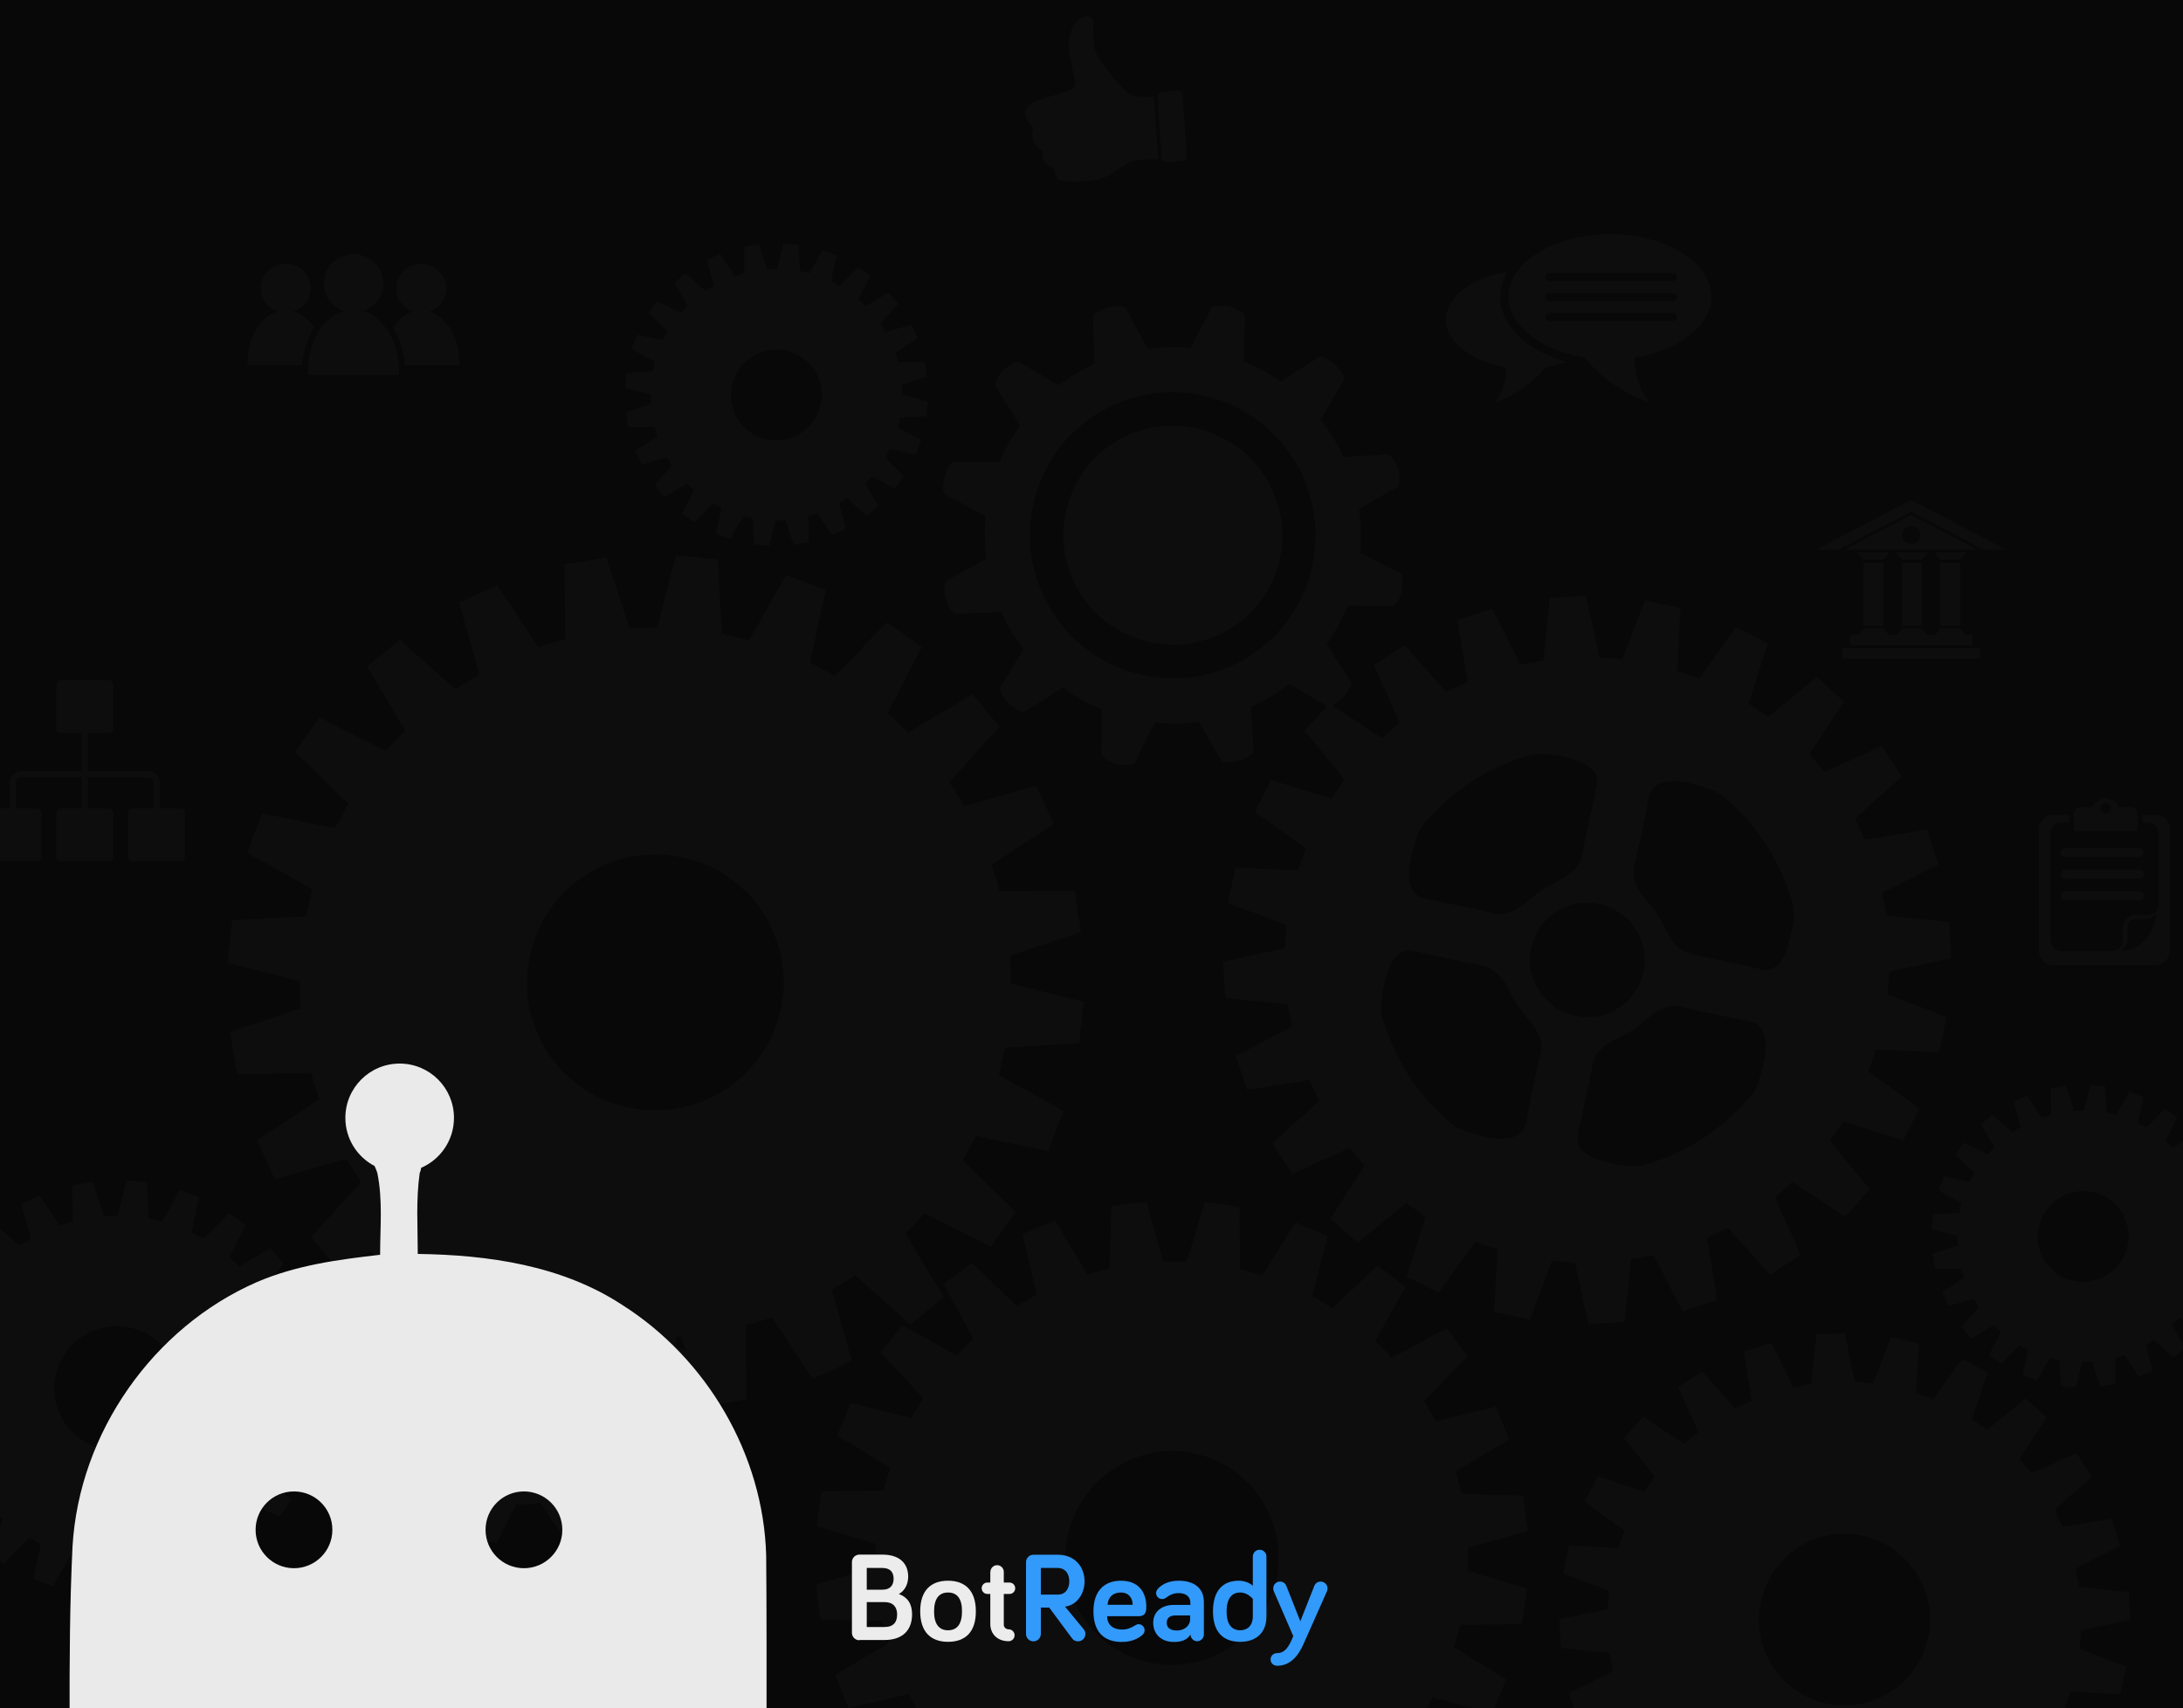 <?xml version="1.0" encoding="utf-8"?>
<!-- Generator: Adobe Illustrator 22.1.0, SVG Export Plug-In . SVG Version: 6.00 Build 0)  -->
<svg version="1.1" id="Layer_1" xmlns="http://www.w3.org/2000/svg" xmlns:xlink="http://www.w3.org/1999/xlink" x="0px" y="0px"
	 viewBox="0 0 1797 1406" style="enable-background:new 0 0 1797 1406;" xml:space="preserve">
<style type="text/css">
	.st0{fill:#080808;}
	.st1{opacity:2.000000e-02;}
	.st2{fill:#FFFFFF;}
	.st3{fill:#EAEAEA;}
	.st4{fill:#ECECEC;}
	.st5{fill:#329AFB;}
</style>
<rect y="0" class="st0" width="1802.2" height="1413.6"/>
<g class="st1">
	<g>
		<path class="st2" d="M267.5,1162.4c0.4-0.4,0.2-1.4,0.3-2c0-0.6,0.1-1.3,0.2-1.9c-0.1,0-0.1,0-0.1,0c-0.1,0.6-0.1,1.3-0.2,1.9
			C267.6,1161.1,267.5,1161.8,267.5,1162.4z"/>
		<path class="st2" d="M104.2,971.8c-2.6,9.6-4.9,19.6-7.5,29.1c-3.7,0.1-7.5,0.1-11,0.5c-3.1-9.5-6.1-19.1-9.5-28.4
			c-5.6,0.8-10.9,1.9-16.6,2.7c-0.1,10.2,0.3,19.9,0.3,30c-3.7,0.9-7.3,2.1-10.8,3.3c-5.4-8.4-10.7-16.9-16.5-24.9
			c-5,2.3-9.9,4.7-15.1,6.8c2.6,9.7,5.4,19.2,8.1,28.8c-3.3,1.9-6.4,3.9-9.5,5.9c-7.4-6.6-14.9-13.1-22.2-19.7
			c-0.5-0.1-0.4,0.4-0.8,0.4c-0.7,0.7-1.4,1.3-2.2,1.9c-0.8,0.6-1.5,1.2-2.2,1.9c-0.1,0-0.1,0-0.2,0c-0.7,0.7-1.4,1.3-2.2,1.9
			s-1.5,1.2-2.2,1.9c-0.1,0-0.1,0-0.1,0c-0.6,0.7-1.3,1.2-2.1,1.8c-0.4,0.3-0.9,0.5-1.1,1.1c0.3,0.1,0.1,0.6,0.4,0.6
			c4.2,6.7,8.7,14.6,13,21.7c0.7,1.1,2.3,3,1.5,3.6c-2.5,2.5-4.8,5.4-7.4,7.7c-8.9-4.4-17.7-8.9-26.5-13.3c-3.2,4.6-6.6,9-9.7,13.8
			c0,0.1,0,0.2,0.1,0.1c6.2,5.8,12.5,12.3,18.6,18.1c0.9,0.8,2,1.4,2.5,2.6c-0.2,0.4-0.2,0.8-0.7,0.8c-1.1,2.7-3.1,6-4.6,8.8
			c-9.8-1.9-19.4-4-29.2-5.9c-1.8,5.4-4.4,10.7-5.7,16c8.5,4.3,17.3,9.5,25.9,14.3c-0.3,0.6-0.2,1.6-0.7,1.9c0,2.4-1.3,5.9-1.8,8.9
			c-9.9,0.5-19.7,1.1-29.7,1.6c0,0.3,0,0.6-0.1,0.9c-0.1,0.7-0.1,1.4-0.2,2.1c-0.1,0-0.1,0-0.2,0c-0.1,1.3-0.2,2.7-0.3,4
			c-0.1,0.7-0.1,1.4-0.2,2.1s-0.1,1.4-0.2,2.1h-0.1c-0.1,1.3-0.2,2.7-0.3,4c-0.1,0.7-0.1,1.4-0.2,2.1c9.6,2.5,19.4,4.8,28.8,7.4
			c-0.2,0.9,0.3,1.8-0.2,2.5c0,0.1,0.2,0.1,0.3,0.2c-0.2,2.9,0.1,5.4,0.2,8c-9.1,3.5-18.9,6.2-28.2,9.5c0.9,5.7,1.8,11.3,2.8,16.8
			c10,0.1,19.7-0.4,29.7-0.3c0.2,1,0.5,2,0.8,2.9c0.8,2.5,1.4,5,2.4,7.3c-8,5.8-16.6,11-24.9,16.4c0.3,0.8,0.5,1.8,1,2.4
			c2,4.3,4.4,9,5.9,13.2c0,0.1,0,0.1,0.1,0.2c0-0.1,0-0.1,0-0.1c9.6-2.7,19.1-5.4,28.7-8.1c1.7,3.2,4.2,6.4,5.6,9.4
			c0,0.2-0.2,0.2-0.2,0.4c-0.1,0-0.1-0.2-0.3-0.2c-0.3,1.3-3.3,3.9-4.8,5.6c-4.1,4.5-7.9,8.8-12.1,13.4c-0.9,1-2.2,2.4-2.2,3.1
			c0.5,0.4,0.9,0.9,1.2,1.4c0.8,0.8,1.5,1.7,2.2,2.6c0.6,1,1.5,1.7,2.2,2.7c0.8,0.8,1.5,1.6,2.2,2.5c1.1,1.2,1.8,2.6,3.1,3.7
			c8.5-5.1,17-10.2,25.6-15.2c2.3,2.9,5.5,4.9,7.8,7.7c-0.3,0.2-0.3,0.8-0.7,1c-3.9,8.6-8.8,17-12.6,25.3c4.6,3.3,9.2,6.6,13.9,9.9
			c7-7,13.7-14.3,20.8-21.2c3,1.9,6.4,3.4,9.5,5.2c-0.1,0.8-0.2,1.5-0.5,2c-1.4,8.7-4.1,18.3-5.4,27c5.2,1.5,10.6,4,16,5.7
			c4.8-8.6,9.6-17.2,14.5-25.7c3.6,0.8,6.9,1.8,10.8,2.4c-0.4,1,0.9,2.8-0.7,2.6c0,0.3,0.8,0.1,0.9,0.4c0.4,8.9,0.8,17.8,1.4,26.5
			c1.9,0.2,3.8,0.3,5.8,0.5c0.8,0.2,2.1,0,2.6,0.4c2.9,0.2,5.9,0.4,8.5,0.8c2.7-9.4,4.9-19.3,7.5-28.6c3.7-0.1,7.5-0.1,11-0.5
			c0.1,1,1.2,2.4,0.7,3c1,0.6,0.9,2,1.2,2.9c2.4,7.4,5,14.9,7.4,22.3c5.4-1.2,11.3-1.9,16.9-2.9c-0.1-9.9-0.3-19.6-0.3-29.6
			c3.6-1,7-2.1,10.5-3.2c5.6,8.1,10.8,16.5,16.3,24.6c5.1-2.6,10.7-4.6,15.6-7.4c-2.7-9.4-5.3-18.8-8-28.3c3.2-1.8,6.2-3.9,9.4-5.8
			c7.3,6.5,14.7,13,21.9,19.6c0.4,0.1,0.3-0.3,0.6-0.2c0.7-0.7,1.4-1.3,2.2-1.9c0.8-0.5,1.4-1.3,2.2-1.8c0.7-0.7,1.4-1.3,2.2-1.9
			c0.9-0.5,1.5-1.3,2.4-1.9c0.7-0.7,1.4-1.3,2.2-1.9c0.7-0.2,1.1-1.3,1.7-1.1c-2.2-3.8-4.7-7.7-7.1-11.7c-1.8-3-3.6-5.9-5.2-8.7
			c-0.5-0.9-1.4-2-1.1-3.1c-0.9,0.5-1.2-1.6-1.9-2.2c2.7-2.5,5.1-5.3,7.6-8c8.7,4.5,17.4,8.9,26.4,13.3c3-3.8,6.1-8.4,8.8-12.2
			c0.4-0.5,0.7-1.3,1.3-1.4c-6.3-6.6-13.1-12.7-19.5-19.2c-0.6-0.7-1.5-1-1.8-1.9c1.9-3,3.4-6.4,5.2-9.5c9.6,2.1,19.3,4.1,29,6
			c1.9-5.4,3.8-10.8,6-15.9c-1.6-1.2-4-2.4-6.1-3.6c-5.2-2.9-10.5-5.8-15.5-8.5c-0.9-0.5-2.3-1-2.6-2.1c-0.3,0.8-1.4-0.2-1.7-0.6
			c1-3.4,1.6-7.4,2.6-10.8c10-0.4,19.7-1.2,29.7-1.6c0.1-1.3,0.2-2.6,0.3-3.8c0.1-0.7-0.1-1.8,0.3-2.2c0.2-2,0.3-3.9,0.5-5.9
			c0.1-0.6-0.1-1.7,0.3-2.1c0.2-0.8,0-2,0.4-2.5c0-0.2-0.1-0.2-0.1-0.3c-9.4-2.3-18.6-4.7-27.9-7c-0.3-0.2-0.8-0.1-1-0.4
			c-0.1-3.7-0.1-7.6-0.4-11.2c9.6-3,18.9-6.2,28.4-9.3c-0.6-5.4-2-10.9-2.4-15.9c-0.1-0.2-0.2-0.4-0.3-0.6c-9.9,0-20.1,0.5-29.7,0.3
			c0,0.1-0.1,0.2-0.3,0.1c0.1-1.1-0.8-2.1-0.5-2.9c-0.5-1.7-1.1-3.2-1.5-4.9c-0.5-0.8-0.7-1.9-1.1-2.9c8.3-5.6,16.6-11.1,25.1-16.4
			c-2.5-5-4.5-10.4-7.2-15.3c-9.6,2.6-19.1,5.4-28.7,8.1c-1.3-2.5-3-4.6-4.2-7.2c-0.8-0.6-1.2-1.6-1.7-2.4c6.8-7.3,13.2-15,20-22.2
			c-0.1-0.4-0.6-0.6-0.7-0.9c-0.8-0.7-1.4-1.5-2-2.4c-0.7-0.9-1.4-1.8-2.2-2.5c0-0.1,0-0.1,0-0.2c-0.8-0.8-1.5-1.6-2.2-2.6
			c-0.6-0.9-1.4-1.6-2-2.5c0,0-0.1,0-0.2,0c-0.5-0.7-1-1.3-1.6-1.9c-8.6,5.1-17.2,10.2-25.7,15.3c-2-2.1-4.3-4-6.3-6.2
			c-0.7-0.5-1.5-0.9-1.8-1.8c4.7-8.6,8.8-17.8,13.6-26.2c-4.4-3.4-9.1-6.6-13.8-9.9c-7.2,6.9-13.9,14.5-21.2,21.3
			c-2.5-1.7-5.5-2.9-8.1-4.5c-0.6-0.2-1.3-0.4-1.6-0.9c2.1-9.6,3.9-19.6,6.2-28.9c-5-2.2-10.5-4-15.8-6c-5.1,8.6-9.7,17.6-14.9,26.1
			c-1.8-0.6-4.8-1.3-7.1-1.8c-1.2-0.3-2.5-0.3-2.7-1c0,0.3-0.4,0.3-0.8,0.2c-0.7-9.6-1.4-20-1.6-29.5c0-0.2-0.1-0.2-0.1-0.3
			c-0.3-0.4-1.3-0.2-1.9-0.3c-0.8-0.1-1.7-0.1-2.5-0.2s-1.6-0.1-2.4-0.2c0-0.1,0-0.1,0-0.1c-1.6-0.1-3.2-0.3-4.9-0.4
			c-0.8-0.1-1.7-0.1-2.5-0.2c-0.8-0.2-2,0-2.5-0.3C104.3,971.8,104.3,971.8,104.2,971.8L104.2,971.8z M102.3,1092L102.3,1092
			c14.6,1.9,24,8.3,31.6,16.2c0.9,0.9,1.7,1.9,2.4,2.9c2.7,3.7,5.6,8,7,12.4c2.6,5.6,4,12.3,3.9,20.2c0,0.5-0.1,1-0.1,1.5h0.1
			c-0.1,1-0.2,2-0.2,3c-0.1,0-0.1,0-0.1,0c0,0.5-0.1,1.1-0.1,1.6c-2.1,14.2-9,24.7-17.7,32.1c-8.6,7.4-20.2,12.2-34.5,12.1
			c-0.7-0.1-1.3-0.1-1.9-0.2v0.1c-0.6-0.1-1.3-0.1-1.9-0.2v-0.1c-0.6,0-1.3-0.1-1.9-0.1c-14.4-2.1-23.7-8.5-31.2-16.5
			c-0.5-0.7-1.1-1.4-1.8-2.1c-3.5-4.6-6.5-9.5-8.4-15.5c-3.4-8.3-3.7-21-0.6-31.2c3-9.8,8.2-17.4,14.3-23c0.9-0.9,2-1.8,3-2.6
			c8.8-6.5,19.1-11.3,33.8-10.9C99.1,1091.5,101.2,1091.7,102.3,1092z"/>
		<path class="st2" d="M123.6,1003.2c0-0.1,0-0.2,0-0.3C123.6,1003,123.6,1003.1,123.6,1003.2z"/>
		<path class="st2" d="M266.3,1170.2c0.2,0,0.3,0,0.5,0c0.3-0.3,0.2-1.2,0.3-1.8c0.1-0.7,0.1-1.4,0.2-2.1c-0.1,0-0.1,0-0.2,0
			c-0.1,0.7-0.1,1.4-0.2,2.1C266.8,1169.2,266.9,1170.2,266.3,1170.2z"/>
		<path class="st2" d="M46.1,1140c0.4-0.2,0.1-1,0.3-1.5C46,1138.8,46.2,1139.6,46.1,1140z"/>
		<path class="st2" d="M99.7,1094.6c-0.5,0.1-1.4-0.3-1.6,0C98.6,1094.6,99.4,1095,99.7,1094.6z"/>
		<path class="st2" d="M103,1094.9c0.2,0.4,1.1,0.1,1.6,0.3C104.4,1094.8,103.5,1095,103,1094.9z"/>
	</g>
	<g>
		<path class="st2" d="M1699,1143.2L1699,1143.2c-0.6-0.1-1.1-0.2-1.7-0.2C1697.6,1143.3,1698.4,1143.1,1699,1143.2z"/>
		<path class="st2" d="M1704.3,1143.8c0.6,0,1.1,0.1,1.7,0.1v-0.1C1705.4,1143.8,1704.9,1143.7,1704.3,1143.8
			c-0.6-0.1-1.1-0.2-1.7-0.2v0.1C1703.2,1143.7,1703.8,1143.7,1704.3,1143.8z"/>
		<path class="st2" d="M1720.8,893c-1.9,7-3.5,14.3-5.5,21.2c-2.7,0.1-5.5,0.1-8,0.3c-2.2-6.9-4.5-13.9-6.9-20.7
			c-4.1,0.6-7.9,1.4-12.1,1.9c-0.1,7.4,0.2,14.5,0.2,21.9c-2.7,0.7-5.3,1.5-7.9,2.4c-4-6.1-7.8-12.3-12.1-18.2
			c-3.6,1.7-7.3,3.4-11,5c1.9,7,4,14,5.9,21c-2.4,1.4-4.6,2.8-7,4.3c-5.4-4.8-10.9-9.5-16.2-14.4c-0.3-0.1-0.3,0.3-0.6,0.3
			c-0.5,0.5-1,1-1.6,1.4s-1.1,0.9-1.6,1.4h-0.1c-0.5,0.5-1,1-1.6,1.4s-1.1,0.9-1.6,1.4h-0.1c-0.5,0.5-1,0.9-1.5,1.3
			c-0.3,0.2-0.7,0.4-0.8,0.8c0.2,0.1,0.1,0.4,0.3,0.5c3.1,4.9,6.3,10.6,9.5,15.8c0.5,0.8,1.7,2.2,1.1,2.6c-1.8,1.8-3.5,3.9-5.4,5.6
			c-6.5-3.2-12.9-6.5-19.4-9.7c-2.3,3.4-4.8,6.6-7.1,10c0,0.1,0,0.1,0.1,0.1c4.6,4.2,9.1,9,13.6,13.2c0.6,0.6,1.5,1,1.8,1.9
			c-0.1,0.3-0.1,0.6-0.5,0.6c-0.8,2-2.2,4.4-3.3,6.4c-7.2-1.4-14.1-2.9-21.3-4.3c-1.3,3.9-3.2,7.8-4.2,11.7
			c6.2,3.2,12.7,6.9,18.9,10.4c-0.2,0.4-0.1,1.2-0.5,1.4c0,1.8-1,4.3-1.3,6.5c-7.2,0.4-14.4,0.8-21.6,1.2c0,0.2,0,0.4-0.1,0.6
			c0,0.5-0.1,1-0.1,1.5h-0.1c-0.1,1-0.2,1.9-0.2,2.9c0,0.5-0.1,1-0.1,1.5s-0.1,1-0.1,1.5h-0.1c-0.1,1-0.2,1.9-0.2,2.9
			c0,0.5-0.1,1-0.1,1.5c7,1.8,14.1,3.5,21,5.4c-0.2,0.7,0.2,1.3-0.1,1.8c0,0.1,0.1,0.1,0.2,0.1c-0.1,2.1,0.1,3.9,0.2,5.9
			c-6.7,2.5-13.7,4.6-20.6,6.9c0.6,4.1,1.3,8.2,2,12.3c7.3,0,14.3-0.3,21.7-0.2c0.1,0.7,0.3,1.4,0.6,2.1c0.5,1.8,1,3.7,1.7,5.3
			c-5.9,4.2-12.1,8-18.2,12c0.2,0.6,0.4,1.3,0.7,1.8c1.5,3.1,3.2,6.6,4.3,9.7c0,0.1,0,0.1,0.1,0.1v-0.1c7-2,13.9-4,20.9-5.9
			c1.2,2.3,3,4.7,4.1,6.8c0,0.2-0.1,0.2-0.1,0.3c-0.1,0-0.1-0.1-0.2-0.1c-0.2,0.9-2.4,2.8-3.5,4.1c-3,3.3-5.8,6.4-8.8,9.8
			c-0.7,0.7-1.6,1.7-1.6,2.3c0.3,0.3,0.6,0.7,0.9,1c0.6,0.6,1.1,1.2,1.6,1.9c0.5,0.7,1.1,1.3,1.6,2c0.6,0.6,1.1,1.2,1.6,1.9
			c0.8,0.9,1.3,1.9,2.3,2.7c6.2-3.7,12.4-7.4,18.6-11.1c1.7,2.1,4,3.6,5.7,5.6c-0.2,0.2-0.2,0.6-0.5,0.7c-2.9,6.3-6.4,12.4-9.2,18.4
			c3.4,2.4,6.7,4.8,10.1,7.2c5.1-5.1,10-10.4,15.2-15.5c2.2,1.4,4.7,2.5,6.9,3.8c0,0.6-0.1,1.1-0.3,1.5c-1.1,6.3-3,13.3-4,19.7
			c3.8,1.1,7.7,2.9,11.7,4.2c3.5-6.2,7-12.6,10.6-18.7c2.6,0.6,5.1,1.3,7.9,1.7c-0.3,0.7,0.6,2.1-0.5,1.9c0,0.2,0.6,0.1,0.6,0.3
			c0.3,6.5,0.6,13,1,19.3c1.4,0.1,2.8,0.2,4.2,0.3c0.6,0.1,1.5,0,1.9,0.3c2.1,0.2,4.3,0.3,6.2,0.6c1.9-6.8,3.5-14,5.5-20.9
			c2.7-0.1,5.5-0.1,8-0.3c0.1,0.7,0.9,1.7,0.5,2.2c0.7,0.5,0.7,1.4,0.9,2.1c1.7,5.4,3.7,10.9,5.4,16.2c3.9-0.9,8.2-1.4,12.3-2.1
			c-0.1-7.2-0.2-14.3-0.2-21.6c2.6-0.7,5.1-1.6,7.6-2.3c4.1,5.9,7.8,12,11.9,17.9c3.7-1.9,7.8-3.3,11.4-5.4
			c-2-6.8-3.9-13.7-5.8-20.6c2.3-1.3,4.5-2.8,6.8-4.2c5.3,4.7,10.7,9.5,16,14.3c0.3,0.1,0.2-0.2,0.5-0.2c0.5-0.5,1-1,1.6-1.4
			s1-0.9,1.6-1.3c0.5-0.5,1-1,1.6-1.4s1.1-1,1.7-1.4c0.5-0.5,1-1,1.6-1.4c0.5-0.1,0.8-1,1.3-0.8c-1.6-2.8-3.4-5.6-5.2-8.5
			c-1.3-2.2-2.6-4.3-3.8-6.4c-0.4-0.6-1-1.4-0.8-2.2c-0.7,0.3-0.9-1.2-1.4-1.6c2-1.8,3.7-3.9,5.6-5.8c6.4,3.2,12.7,6.5,19.2,9.7
			c2.2-2.8,4.4-6.1,6.5-8.9c0.3-0.3,0.5-0.9,0.9-1c-4.6-4.8-9.6-9.3-14.2-14c-0.4-0.5-1.1-0.7-1.3-1.4c1.4-2.2,2.5-4.7,3.8-6.9
			c7,1.5,14.1,3,21.2,4.4c1.4-3.9,2.8-7.8,4.4-11.6c-1.2-0.8-2.9-1.8-4.4-2.6c-3.8-2.1-7.6-4.2-11.3-6.2c-0.7-0.4-1.7-0.7-1.9-1.6
			c-0.2,0.6-1-0.1-1.3-0.4c0.8-2.5,1.2-5.4,1.9-7.9c7.3-0.3,14.4-0.9,21.6-1.2c0.1-0.9,0.1-1.9,0.2-2.8c0.1-0.5,0-1.3,0.2-1.6
			c0.1-1.4,0.2-2.9,0.3-4.3c0.1-0.5,0-1.2,0.2-1.5c0.1-0.6,0-1.4,0.3-1.8c0-0.1-0.1-0.1-0.1-0.2c-6.8-1.7-13.6-3.4-20.4-5.1
			c-0.2-0.1-0.6-0.1-0.7-0.3c-0.1-2.7-0.1-5.5-0.3-8.2c7-2.2,13.8-4.5,20.7-6.8c-0.5-3.9-1.4-7.9-1.8-11.6c0-0.2-0.1-0.3-0.2-0.4
			c-7.2,0-14.7,0.3-21.7,0.2c0,0.1-0.1,0.1-0.2,0.1c0-0.8-0.6-1.5-0.4-2.1c-0.3-1.2-0.8-2.3-1.1-3.6c-0.4-0.6-0.5-1.4-0.8-2.1
			c6-4.1,12.1-8.1,18.3-12c-1.8-3.6-3.3-7.6-5.3-11.1c-7,1.9-13.9,4-20.9,5.9c-0.9-1.8-2.2-3.4-3-5.2c-0.6-0.5-0.8-1.1-1.3-1.7
			c4.9-5.3,9.6-10.9,14.6-16.2c-0.1-0.3-0.4-0.4-0.5-0.7c-0.5-0.5-1-1.1-1.5-1.7c-0.5-0.7-1-1.3-1.6-1.8v-0.1
			c-0.6-0.6-1.1-1.2-1.6-1.9c-0.4-0.7-1.1-1.2-1.5-1.8h-0.1c-0.3-0.5-0.7-1-1.2-1.4c-6.3,3.7-12.5,7.4-18.8,11.2
			c-1.5-1.6-3.1-2.9-4.6-4.5c-0.5-0.4-1.1-0.7-1.3-1.3c3.4-6.3,6.4-13,9.9-19.1c-3.2-2.5-6.6-4.8-10-7.2c-5.3,5-10.1,10.6-15.4,15.5
			c-1.8-1.2-4-2.1-5.9-3.3c-0.5-0.1-0.9-0.3-1.1-0.6c1.5-7,2.8-14.3,4.5-21.1c-3.7-1.6-7.7-3-11.6-4.4c-3.7,6.2-7.1,12.8-10.8,19
			c-1.3-0.5-3.5-0.9-5.2-1.3c-0.9-0.2-1.8-0.2-2-0.7c0,0.2-0.3,0.2-0.6,0.2c-0.5-7-1-14.6-1.2-21.5c0-0.1-0.1-0.1-0.1-0.2
			c-0.2-0.3-1-0.1-1.4-0.2c-0.6-0.1-1.2-0.1-1.8-0.1c-0.6-0.1-1.1-0.1-1.7-0.1v-0.1c-1.2-0.1-2.4-0.2-3.5-0.3
			c-0.6,0-1.2-0.1-1.8-0.1c-0.6-0.1-1.4,0-1.8-0.2C1720.9,893,1720.9,893,1720.8,893L1720.8,893z M1719.4,980.7L1719.4,980.7
			c10.7,1.4,17.5,6.1,23.1,11.8c0.6,0.7,1.2,1.4,1.8,2.1c2,2.7,4.1,5.9,5.1,9.1c1.9,4.1,2.9,8.9,2.8,14.7c0,0.4-0.1,0.7-0.1,1.1h0.1
			c-0.1,0.7-0.1,1.4-0.2,2.2h-0.1c0,0.4-0.1,0.8-0.1,1.2c-1.6,10.4-6.6,18-12.9,23.4s-14.7,8.9-25.2,8.8c-0.5,0-0.9-0.1-1.4-0.1v0.1
			c-0.5,0-0.9-0.1-1.4-0.1v-0.1c-0.5,0-0.9-0.1-1.4-0.1c-10.5-1.5-17.3-6.2-22.7-12c-0.4-0.5-0.8-1-1.3-1.5c-2.6-3.3-4.8-7-6.1-11.3
			c-2.5-6.1-2.7-15.3-0.4-22.8c2.2-7.1,6-12.7,10.4-16.8c0.7-0.7,1.4-1.3,2.2-1.9c6.4-4.7,13.9-8.3,24.7-8
			C1717.1,980.3,1718.6,980.4,1719.4,980.7z"/>
		<path class="st2" d="M1734.9,915.9c0-0.1,0-0.1,0-0.2C1734.9,915.7,1734.9,915.8,1734.9,915.9z"/>
		<path class="st2" d="M1678.4,1015.7c0.3-0.1,0.1-0.7,0.2-1.1C1678.3,1014.7,1678.5,1015.4,1678.4,1015.7z"/>
		<path class="st2" d="M1717.5,982.6c-0.4,0-1-0.2-1.2,0C1716.7,982.5,1717.3,982.8,1717.5,982.6z"/>
		<path class="st2" d="M1719.9,982.8c0.2,0.3,0.8,0.1,1.2,0.2C1720.9,982.7,1720.2,982.9,1719.9,982.8z"/>
	</g>
	<g>
		<path class="st2" d="M494.9,1163c0-0.1,0-0.2,0-0.3c-1.6-0.1-3.2-0.3-4.9-0.4C491,1163.1,493.4,1162.6,494.9,1163z"/>
		<path class="st2" d="M510.1,1164.5c1.6,0.1,3.2,0.3,4.8,0.4c0-0.1,0-0.2,0-0.3c-1.6-0.1-3.2-0.2-4.8-0.4c-1.6-0.1-3.2-0.3-4.8-0.4
			c0,0.1,0,0.2,0,0.3C506.8,1164.2,508.4,1164.3,510.1,1164.5z"/>
		<path class="st2" d="M892.5,849.1c0.8-0.8,0.3-2.9,0.7-4.2c0.1-1.3,0.2-2.6,0.3-3.9c-0.1,0-0.2,0-0.3,0c-0.1,1.3-0.2,2.6-0.3,3.9
			C892.8,846.2,892.7,847.7,892.5,849.1z"/>
		<path class="st2" d="M556.5,456.7c-5.3,19.8-10,40.3-15.5,59.8c-7.6,0.3-15.4,0.3-22.7,0.9c-6.3-19.6-12.6-39.3-19.4-58.4
			c-11.5,1.7-22.4,4-34.1,5.5c-0.2,20.9,0.6,41,0.5,61.8c-7.7,1.9-15,4.3-22.2,6.8c-11.2-17.3-22.1-34.7-34-51.3
			c-10.3,4.7-20.5,9.6-31.1,14c5.4,19.9,11.2,39.5,16.6,59.4c-6.7,3.9-13.1,8-19.6,12.2c-15.2-13.5-30.6-26.9-45.6-40.6
			c-1-0.2-0.9,0.7-1.6,0.8c-1.4,1.4-2.9,2.7-4.6,3.9c-1.7,1.1-3.2,2.4-4.6,3.9c-0.1,0-0.2,0-0.3,0c-1.4,1.4-2.9,2.8-4.6,3.9
			c-1.7,1.2-3.2,2.5-4.6,3.9c-0.1,0-0.2,0-0.3,0c-1.3,1.3-2.7,2.5-4.3,3.6c-0.9,0.7-1.9,1.1-2.3,2.2c0.6,0.2,0.2,1.2,0.8,1.3
			c8.7,13.8,17.9,30,26.7,44.6c1.4,2.3,4.8,6.1,3.1,7.3c-5.2,5.2-9.8,11.1-15.3,15.8c-18.2-9.1-36.4-18.2-54.6-27.3
			c-6.6,9.5-13.6,18.5-20,28.3c0,0.2,0,0.4,0.3,0.3c12.9,12,25.8,25.3,38.3,37.3c1.8,1.7,4.2,2.9,5.1,5.3c-0.3,0.7-0.4,1.7-1.4,1.7
			c-2.3,5.7-6.3,12.3-9.4,18.2c-20.3-3.9-39.9-8.3-60.1-12.2c-3.7,11-9.1,21.9-11.8,33c17.5,8.9,35.7,19.6,53.3,29.4
			c-0.6,1.2-0.3,3.4-1.5,3.8c0,5-2.7,12.2-3.6,18.4c-20.5,1-40.6,2.3-61.1,3.3c-0.1,0.6-0.1,1.2-0.2,1.8c-0.1,1.4-0.2,2.8-0.3,4.2
			c-0.1,0-0.2,0-0.3,0c-0.2,2.8-0.4,5.5-0.7,8.2c-0.1,1.4-0.2,2.8-0.3,4.2s-0.2,2.8-0.4,4.3c-0.1,0-0.2,0-0.3,0
			c-0.2,2.7-0.4,5.5-0.7,8.2c-0.1,1.4-0.2,2.8-0.3,4.3c19.7,5.1,39.9,9.8,59.3,15.1c-0.5,1.9,0.6,3.8-0.4,5.2c0,0.3,0.4,0.3,0.6,0.3
			c-0.3,5.9,0.3,11.1,0.5,16.6c-18.8,7.1-38.8,12.9-58.1,19.5c1.8,11.7,3.7,23.2,5.8,34.7c20.7,0.1,40.4-0.8,61.2-0.6
			c0.4,2.1,1,4,1.6,5.9c1.5,5.1,2.9,10.3,4.9,15.1c-16.5,11.9-34.1,22.6-51.3,33.8c0.7,1.7,1.1,3.6,2.1,5
			c4.2,8.8,9.1,18.5,12.2,27.3c-0.1,0.2,0.1,0.3,0.3,0.3c0-0.1,0-0.2,0-0.3c19.7-5.5,39.3-11.2,59.1-16.6
			c3.4,6.6,8.6,13.2,11.6,19.3c0.1,0.5-0.3,0.5-0.4,0.9c-0.2-0.1-0.3-0.3-0.6-0.4c-0.7,2.6-6.7,8-9.8,11.4
			c-8.4,9.3-16.3,18.1-24.8,27.6c-1.9,2.1-4.5,4.9-4.5,6.4c1,0.9,1.8,1.9,2.5,2.9c1.6,1.7,3.1,3.4,4.5,5.3c1.3,2,3.2,3.5,4.4,5.6
			c1.6,1.6,3.1,3.4,4.5,5.2c2.2,2.5,3.8,5.4,6.4,7.5c17.5-10.5,35-21,52.6-31.2c4.7,5.9,11.4,10.1,16.1,15.9
			c-0.6,0.5-0.6,1.7-1.4,2.1c-8.1,17.7-18.1,35-25.9,52c9.5,6.8,19,13.6,28.6,20.3c14.3-14.5,28.3-29.4,42.9-43.6
			c6.1,4,13.2,7.1,19.6,10.8c-0.1,1.6-0.4,3.1-0.9,4.2c-3,17.9-8.3,37.6-11.2,55.6c10.6,3.1,21.8,8.2,32.9,11.8
			c10-17.6,19.8-35.5,29.9-52.9c7.4,1.6,14.3,3.6,22.2,4.8c-0.9,2,1.8,5.8-1.4,5.4c0.1,0.7,1.6,0.2,1.8,0.8
			c0.7,18.4,1.7,36.6,2.9,54.6c3.9,0.3,7.9,0.6,11.8,0.9c1.7,0.3,4.3,0,5.4,0.8c5.9,0.5,12.1,0.8,17.6,1.7
			c5.5-19.3,10-39.6,15.4-58.9c7.6-0.2,15.5-0.2,22.7-0.9c0.2,2,2.4,4.9,1.3,6.2c2,1.3,1.9,4.1,2.6,6c4.9,15.3,10.4,30.7,15.2,45.8
			c11.1-2.5,23.2-3.9,34.7-6.1c-0.2-20.3-0.6-40.4-0.6-60.9c7.4-2,14.4-4.4,21.6-6.5c11.5,16.6,22.1,33.9,33.5,50.6
			c10.5-5.3,22-9.4,32.1-15.1c-5.5-19.3-10.9-38.8-16.4-58.2c6.6-3.7,12.8-8,19.3-11.9c15.1,13.3,30.2,26.7,45,40.3
			c0.8,0.3,0.7-0.5,1.3-0.5c1.4-1.4,3-2.8,4.6-3.9c1.7-1,2.9-2.6,4.6-3.6c1.4-1.4,2.9-2.8,4.6-3.9c1.8-1.1,3.1-2.8,4.9-3.9
			c1.4-1.5,3-2.8,4.6-3.9c1.3-0.4,2.3-2.8,3.5-2.2c-4.6-7.9-9.7-15.9-14.6-24.1c-3.6-6.1-7.4-12.2-10.8-18c-1.1-1.8-2.9-4-2.3-6.3
			c-1.9,1-2.6-3.3-3.9-4.6c5.5-5.2,10.4-11,15.7-16.4c18,9.2,35.9,18.4,54.3,27.3c6.1-7.9,12.5-17.3,18.2-25.1
			c0.7-1,1.4-2.6,2.7-2.8c-13-13.6-27.1-26.1-40.2-39.6c-1.1-1.4-3.1-2.1-3.6-4c3.9-6.2,7.1-13.1,10.7-19.6
			c19.8,4.3,39.8,8.4,59.8,12.5c3.9-11.1,7.9-22.1,12.4-32.6c-3.3-2.4-8.3-5-12.5-7.4c-10.6-6-21.6-11.9-31.9-17.5
			c-1.9-1-4.8-2-5.4-4.4c-0.6,1.6-2.9-0.4-3.6-1.2c2.2-7,3.3-15.2,5.4-22.2c20.7-0.8,40.5-2.4,61.1-3.3c0.2-2.6,0.4-5.3,0.6-7.9
			c0.3-1.4-0.1-3.7,0.7-4.5c0.3-4,0.7-8.1,1-12.1c0.3-1.3-0.1-3.5,0.6-4.2c0.3-1.6-0.1-4.1,0.7-5.1c0-0.3-0.2-0.4-0.3-0.6
			c-19.3-4.7-38.3-9.6-57.5-14.4c-0.5-0.4-1.7-0.2-2.1-0.7c-0.2-7.7-0.3-15.6-0.9-23c19.7-6.1,38.9-12.8,58.4-19.2
			c-1.3-11.1-4.1-22.4-5-32.8c-0.1-0.4-0.4-0.8-0.5-1.3c-20.4-0.1-41.4,0.9-61.1,0.6c-0.1,0.2-0.3,0.3-0.6,0.3
			c0.1-2.2-1.6-4.3-1.1-5.9c-1-3.4-2.3-6.6-3.2-10c-1.1-1.7-1.5-4-2.3-6c17-11.5,34.1-22.8,51.6-33.7c-5.2-10.3-9.3-21.5-14.9-31.5
			c-19.8,5.4-39.3,11.2-59.1,16.6c-2.6-5.1-6.1-9.5-8.6-14.8c-1.6-1.3-2.4-3.2-3.6-4.8c13.9-15,27.1-30.8,41.3-45.6
			c-0.3-0.8-1.1-1.1-1.4-1.9c-1.5-1.5-2.9-3.2-4.2-4.9c-1.4-1.9-2.8-3.6-4.5-5.2c0-0.1,0-0.2,0-0.3c-1.6-1.7-3.1-3.4-4.4-5.3
			c-1.2-1.9-3-3.3-4.2-5.2c-0.1,0-0.2,0-0.3,0c-1-1.4-2.1-2.7-3.3-3.9c-17.7,10.4-35.3,21-52.9,31.5c-4.1-4.4-8.9-8.3-13-12.7
			c-1.4-1-3.1-1.9-3.7-3.6c9.6-17.7,18.1-36.6,27.9-54c-9.1-7.1-18.7-13.6-28.3-20.3c-14.8,14.2-28.5,29.8-43.5,43.9
			c-5.2-3.4-11.3-6-16.7-9.3c-1.3-0.4-2.6-0.8-3.2-1.8c4.3-19.8,8-40.2,12.7-59.5c-10.3-4.6-21.7-8.3-32.6-12.4
			c-10.4,17.6-20.1,36.2-30.6,53.7c-3.8-1.3-9.9-2.6-14.7-3.6c-2.6-0.5-5.2-0.6-5.6-2c-0.1,0.7-0.8,0.7-1.7,0.5
			c-1.4-19.8-2.8-41.2-3.4-60.7c0-0.3-0.2-0.4-0.3-0.6c-0.7-0.7-2.7-0.3-3.9-0.6c-1.7-0.2-3.4-0.3-5.2-0.4c-1.6-0.2-3.2-0.3-4.9-0.4
			c0-0.1,0-0.2,0-0.3c-3.3-0.3-6.7-0.5-10-0.8c-1.7-0.1-3.4-0.3-5.2-0.4c-1.6-0.3-4.1,0.1-5.1-0.7
			C556.7,456.7,556.6,456.7,556.5,456.7L556.5,456.7z M552.6,704.2L552.6,704.2c30.1,4,49.4,17.1,65.1,33.3c1.8,1.9,3.5,3.8,5,5.9
			c5.5,7.7,11.5,16.5,14.4,25.6c5.4,11.5,8.2,25.2,8,41.6c-0.1,1-0.2,2.1-0.2,3c0.1,0,0.2,0,0.3,0c-0.2,2-0.3,4.1-0.5,6.1
			c-0.1,0-0.2,0-0.3,0c-0.1,1.1-0.2,2.2-0.3,3.3c-4.4,29.2-18.6,50.9-36.5,66.1c-17.8,15.1-41.5,25.1-71,24.8
			c-1.3-0.1-2.6-0.2-4-0.3c0,0.1,0,0.2,0,0.3c-1.3-0.1-2.6-0.2-3.9-0.3c0-0.1,0-0.2,0-0.3c-1.3-0.1-2.6-0.2-3.9-0.3
			c-29.5-4.4-48.7-17.6-64.2-33.9c-1.1-1.5-2.3-2.9-3.7-4.2c-7.2-9.4-13.5-19.7-17.3-32c-7.1-17.1-7.7-43.3-1.3-64.3
			c6.2-20.2,16.9-35.8,29.5-47.4c2-1.9,4-3.7,6.2-5.3c18.2-13.4,39.3-23.3,69.6-22.5C546,703.1,550.3,703.4,552.6,704.2z"/>
		<path class="st2" d="M596.3,521.3c0-0.2,0-0.3,0-0.6C596.3,520.9,596.3,521.1,596.3,521.3z"/>
		<path class="st2" d="M890,865.1c0.3,0,0.6,0,0.9,0.1c0.6-0.7,0.4-2.5,0.6-3.6c0.1-1.4,0.2-2.8,0.3-4.3c-0.1,0-0.2,0-0.3,0
			c-0.1,1.4-0.2,2.8-0.3,4.2C891,862.9,891.4,865,890,865.1z"/>
		<path class="st2" d="M436.8,803c0.7-0.4,0.3-2.1,0.6-3C436.6,800.3,437,802.1,436.8,803z"/>
		<path class="st2" d="M547.2,709.5c-1,0.1-2.8-0.6-3.3,0C544.9,709.4,546.7,710.2,547.2,709.5z"/>
		<path class="st2" d="M553.9,710.1c0.5,0.7,2.3,0.3,3.3,0.5C556.8,709.9,554.9,710.3,553.9,710.1z"/>
	</g>
	<path class="st2" d="M517.6,977.2c-7.7,5.2-14.8,9.9-22.5,15.1c-1,0.7-3.1,2.5-3.9,2.4c-0.6-0.1-1.5-0.9-2.2-1.3
		c-2.8-1.5-4.8-2.4-7.7-3.9c-0.4-0.3-1.2-0.3-1.3-0.7c-0.7-0.3-1.4-0.6-2.1-0.9c-0.5-0.3-1.3-0.4-1.6-0.8c-0.8,0-1.9-0.7-2.8-1
		c0.1-0.1,0-0.2,0-0.3c-0.9-11.8-2-23.5-2.7-35.3c-9-1.9-19-3.7-28.3-5.5c-5.3,10.7-10.7,21.4-15.9,32.2c-6.3-0.1-12.4,0.5-18.4,1.2
		c-0.5,0.1-0.9,0.3-1.5,0.1C400,969,393,959,386.8,949.6c-1.6-0.1-4.8,1.5-6.8,2.1c-7.1,2.5-14.3,4.7-20.8,7.4
		c0.9,11.7,1.4,23.6,2.3,35.4c-5.8,3.3-11.3,7.4-16.8,11.3c-3.7-1.8-7.5-3.5-11.2-5.3c-0.3-0.2-1.1-0.3-1.2-0.6
		c-0.4-0.1-0.7-0.3-1.1-0.5c-0.3-0.2-1.1-0.3-1.2-0.6c-0.4-0.1-0.8-0.3-1.1-0.5c-0.4-0.2-1.1-0.3-1.2-0.6c-0.4-0.2-0.8-0.3-1.1-0.5
		c-0.4-0.2-1.1-0.3-1.2-0.6c-0.4-0.2-0.7-0.3-1.1-0.5c-0.3-0.2-1.1-0.3-1.2-0.6c-2.9-1.2-5.4-2.5-8.2-3.8c-0.3-0.2-1.1-0.3-1.2-0.6
		c-0.3-0.1-0.6-0.2-0.9-0.4c-6.2,7.4-12.6,14.5-18.8,21.8c6.3,10,13.2,19.8,19.5,29.8c-2,3.2-3.9,6.9-5.7,10.6
		c-0.3,0.4-0.3,1.3-0.7,1.4c-0.3,0.8-0.7,1.7-1,2.5c-0.5,1-0.8,2.5-1.4,3.2c-11.7,0.9-23.3,1.9-35.1,2.8c0,0.1-0.1,0.2-0.1,0.2
		c-1.8,9.5-3.7,19.1-5.6,28.7c0.9,0.6,1.9,1.1,3,1.7c1,0.2,2.1,0.8,2.9,1.3c1,0.3,1.7,0.8,2.6,1.2c0.8,0.4,1.8,0.8,2.4,1.3
		c0.3,0.1,0.7,0.3,1,0.4c0.7,0.4,1.8,0.8,2.4,1.3c0.3,0.1,0.6,0.2,0.9,0.4c0.8,0.4,1.8,0.8,2.4,1.3c1,0.3,1.7,0.8,2.6,1.2
		c0.8,0.4,1.8,0.8,2.4,1.3c0.3,0.1,0.7,0.3,1,0.4c0.7,0.5,1.8,0.8,2.4,1.3c0.3,0.1,0.6,0.2,0.9,0.4c0.8,0.4,1.8,0.8,2.4,1.3
		c0.9,0.4,1.9,0.7,2.4,1.3c-0.1,0-0.2-0.1-0.4-0.2c0.9,1.5,0.4,3.4,0.4,5c0.1,5.1,0.8,10.1,1.3,14.9c-9.7,6.7-19.4,13.3-29,20.1
		c3.1,9.3,6.2,18.7,9.6,27.9c11.6-1.1,23.3-1.6,35-2.4c0.5,0.5,0.8,1.1,1,1.7c3.1,5,6.5,9.9,10,14.7c-5,10.7-10.1,21.3-15.2,31.9
		c7.5,6.4,14.8,12.8,22.1,19.2c9.9-6.5,19.6-13.4,29.7-19.6c0.7,0.6,1.9,1,2.5,1.6c1.4,0.7,2.7,1.5,4,2.2c0.9-0.1,1.7,0.8,2.6,1.1
		c0.3,0.2,1,0.2,1.1,0.6c0.5,0.2,1,0.4,1.5,0.6c0.8,0.3,1.7,0.7,2.5,1c0,0,0,0.1-0.1,0.1c1.1,0.5,2.2,0.9,3.4,1.4
		c0.2,0.1,0,0.3,0.1,0.5c0.6,8.4,1.4,17.3,2,26c0.2,2.4,0.2,6.9,0.9,8.8c9.3,1.3,19,3.6,28.4,5.2c5.3-10.4,10.5-21.1,15.8-31.5
		c6.8,0,13.4-0.6,19.9-1.4c0.3,0.6,0.9,1.1,1.2,1.8c6.5,9.1,12.4,18.4,18.9,27.4c-0.3-0.7,0.4-0.4,0.5-0.4
		c8.8-3.6,18.7-6.3,27.1-9.6c-0.7-11.7-1.5-23.4-2.1-35.2c5.7-3.3,11.1-7.3,16.5-11.1c10.7,4.9,20.9,10,31.6,14.9
		c6.5-7.3,12.9-14.8,19.3-22.2c-3.2-4.9-6.4-9.9-9.6-14.8c-3.2-4.9-6.8-9.7-9.6-14.9c2.3-3.6,4.3-7.8,6.3-12.1
		c0.4-1.1,0.9-2.2,1.3-3.2h0.1c0.4-0.9,0.7-1.7,1.1-2.6c11.8-1.1,23.6-1.9,35.3-3.1c1.8-8.6,3.2-18.3,5.1-26.7
		c0.1-0.3,0-1.4,0.7-1.3c-9.6-4.9-19.6-9.7-29.2-14.6c-1.1-0.4-1.7-0.9-2.8-1.3c-0.1-6.9-0.4-13.7-1.5-20.2
		c9.7-6.7,19.5-13.4,29.1-20.4c-2.8-8.3-5.8-17.2-8.6-25.5c-0.1-0.4-0.6-1-0.3-1.4c-1.1-0.5-2.9,0-4.4,0.1
		c-7.3,0.6-14.3,0.9-21.2,1.4c-2.9,0.2-5.7,0.6-8.4,0.3c0,0.5-1.2,0.2-1.7,0.3c-3.3-5.8-7.3-11.3-11.2-16.8
		c5-10.7,10.1-21.4,15.1-32.1c-6.8-6.2-14.5-12.5-21-18.5C521.1,974.5,518.7,976.5,517.6,977.2L517.6,977.2z M459.6,1030.9
		L459.6,1030.9c2.1,1.2,5.3,1.9,6.8,3.2c0,0-0.2,0.1-0.3,0c18.5,10.1,28.8,23.7,35.8,38.6c0.7,1.4,1.3,2.9,1.8,4.4
		c6.2,17,8.5,35.5,0.7,58.3c0.2,0.4-0.4,1-0.5,1.5c-0.7,1.7-1.4,3.3-2,5c-0.3,0.4-0.3,1.3-0.7,1.4c-10.7,22.2-25.9,33.8-42.7,41.6
		c-0.7,0.4-1.4,0.7-2.1,0.9c-17.2,6.6-36.1,9.2-59.5,1.1c-0.6,0.1-1.6-0.6-2.3-0.8c-0.8-0.3-1.6-0.6-2.4-1c-0.6-0.3-1.7-0.5-2.1-1
		c-3.8-1.5-6.6-3.4-9.5-5.3c-15.9-9.6-25.5-22.8-31.8-36.7c-0.5-0.9-0.9-1.8-1.2-2.8c-6.6-17.4-9-36.5-0.8-60.1
		c0.5-1.8,1.5-4.4,2.4-6c10.7-22.8,26-34.6,43-42.5c0.8-0.4,1.7-0.8,2.6-1.1c17.5-6.6,36.7-9.2,60.7-0.5
		C456.8,1029.5,458.7,1030.3,459.6,1030.9z"/>
	<g>
		<path class="st2" d="M1241,1176.3c0.3-0.8-0.9-2.3-1.2-3.4c-0.4-1-0.9-2-1.3-3c-0.1,0-0.2,0.1-0.2,0.1c0.4,1,0.9,2,1.3,3
			C1240.1,1174.2,1240.6,1175.3,1241,1176.3z"/>
		<path class="st2" d="M841.7,1015.7c3.7,16.7,8.1,33.6,11.6,50.2c-5.5,3.1-11.3,6.2-16.4,9.4c-12.2-12.1-24.4-24.2-36.9-35.7
			c-7.8,5.7-15,11.6-23,17.2c7.9,15.5,16.2,30.1,24.2,45.4c-5,4.4-9.4,9-13.8,13.6c-14.9-8.5-29.7-17.2-44.9-24.8
			c-5.8,7.5-11.4,15-17.6,22.3c11.7,12.7,23.5,24.9,35.1,37.5c-3.5,5.4-6.6,11-9.8,16.5c-16.5-4.1-33-8.1-49.4-12.5
			c-0.8,0.2-0.4,0.9-0.9,1.2c-0.5,1.6-1.1,3.2-1.9,4.7c-0.8,1.5-1.4,3-1.9,4.7c-0.1,0-0.2,0.1-0.2,0.1c-0.5,1.6-1.1,3.2-1.9,4.7
			c-0.8,1.5-1.4,3-1.9,4.6c-0.1,0-0.1,0.1-0.2,0.1c-0.5,1.5-1,2.9-1.8,4.3c-0.4,0.8-1,1.5-0.8,2.6c0.5-0.1,0.6,0.8,1.1,0.6
			c11.8,6.8,24.7,15.3,36.9,22.7c1.9,1.2,5.9,2.7,5.1,4.2c-1.9,5.8-3,12-5.2,17.6c-17,0.3-33.9,0.5-50.9,0.9
			c-1.2,9.6-2.9,19-3.9,28.6c0.1,0.1,0.1,0.3,0.3,0.1c14.1,3.9,28.8,8.8,42.6,12.8c2,0.6,4.2,0.5,5.8,2c0,0.7,0.4,1.4-0.3,1.8
			c0.5,5.1,0.1,11.5,0.1,17.1c-16.5,4.9-32.7,9.3-49.1,14.1c1.5,9.6,1.7,19.7,4,28.9c16.3-0.2,33.9,0.7,50.6,1.2
			c0,1.1,1.1,2.6,0.4,3.4c1.9,3.6,2.7,10.1,4.4,14.9c-14.7,8.6-29.1,17.4-43.8,26c0.2,0.5,0.4,0.9,0.6,1.4c0.5,1.1,0.9,2.2,1.4,3.3
			c-0.1,0-0.2,0.1-0.2,0.1c0.9,2.1,1.8,4.2,2.7,6.3c0.5,1.1,0.9,2.2,1.4,3.3c0.5,1.1,0.9,2.2,1.4,3.3c-0.1,0-0.2,0.1-0.2,0.1
			c0.9,2.1,1.8,4.2,2.7,6.3c0.5,1.1,0.9,2.2,1.4,3.3c16.5-3.8,33.2-8.1,49.6-11.6c0.3,1.6,1.9,2.5,1.7,4c0.1,0.2,0.4,0.1,0.6,0
			c2,4.5,4.5,8.1,6.7,12c-11.2,12.5-23.7,24.5-35.4,36.8c5.8,7.9,11.7,15.7,17.6,23.4c15.3-7.9,29.6-16.1,45-24
			c1.1,1.4,2.3,2.6,3.5,3.7c3.1,3.2,6.1,6.5,9.4,9.2c-7.6,15.2-16.5,29.9-24.9,44.7c1.1,1,2.2,2.3,3.4,2.9
			c6.5,4.9,13.8,10.2,19.5,15.5c0,0.2,0.2,0.2,0.3,0.1c0-0.1-0.1-0.2-0.1-0.2c12.4-11.7,24.7-23.4,37.3-35c5.1,3.5,11.5,6.5,16,9.8
			c0.2,0.3-0.1,0.5,0.1,0.8c-0.2,0-0.3-0.1-0.6,0c0.5,2.2-1.9,8.5-2.8,12.2c-2.6,10.1-5,19.7-7.7,30c-0.6,2.3-1.4,5.3-0.9,6.4
			c1.1,0.3,2,0.7,3,1.2c1.8,0.6,3.6,1.3,5.3,2.2c1.7,1,3.7,1.4,5.4,2.4c1.8,0.6,3.6,1.3,5.3,2.2c2.6,1,4.9,2.6,7.6,3.1
			c8.9-14.5,17.8-28.9,26.9-43.3c5.8,2.5,12.3,3.1,18.1,5.6c-0.3,0.6,0.2,1.5-0.2,2c0.9,16.2,0.1,32.8,0.9,48.4
			c9.7,1.3,19.3,2.7,29,4c5-16.2,9.6-32.6,14.9-48.7c6,0.6,12.5,0.2,18.6,0.4c0.5,1.2,0.9,2.4,0.9,3.5c4.7,14.4,8.3,31,13.1,45.4
			c9.1-1.8,19.3-2.4,28.9-4c0.6-16.9,0.9-33.8,1.7-50.6c6.1-1.7,12-2.8,18.3-5c0.1,1.8,3.6,3.6,1.1,4.5c0.3,0.5,1.3-0.5,1.6-0.1
			c7.6,13.3,15.4,26.4,23.2,39.2c3-1.3,6.1-2.6,9.1-3.9c1.4-0.4,3.1-1.7,4.3-1.5c4.6-1.9,9.3-4.1,13.6-5.5
			c-3.4-16.3-7.9-33.1-11.3-49.5c5.6-3.1,11.3-6.1,16.4-9.4c0.9,1.4,3.7,2.7,3.4,4.1c2,0.2,3,2.3,4.2,3.4c9.5,9.4,19.5,18.7,28.9,28
			c7.2-6.2,15.6-11.9,23.3-17.8c-7.9-14.9-16-29.6-23.9-44.7c4.7-4.3,8.9-8.8,13.4-13.1c14.9,7.8,29.4,16.6,44.3,24.5
			c5.7-7.9,12.6-15.4,17.9-23.5c-11.5-12.2-23-24.4-34.5-36.7c3.5-5.3,6.4-10.8,9.7-16.2c16.3,4.1,32.6,8.1,48.8,12.4
			c0.7-0.1,0.3-0.7,0.7-0.9c0.5-1.6,1.1-3.2,1.9-4.7c0.9-1.4,1.1-3,2-4.4c0.5-1.6,1.1-3.2,1.9-4.7c0.9-1.5,1.2-3.2,2.1-4.7
			c0.5-1.6,1.1-3.2,1.9-4.7c0.8-0.8,0.6-2.9,1.8-3c-6.4-4.1-13.3-8-20-12.2c-5-3.1-10.2-6.2-14.9-9.1c-1.5-0.9-3.7-1.9-4.1-3.8
			c-1,1.4-3.2-1.4-4.7-1.9c2.1-5.9,3.5-12.1,5.3-18.2c16.8-0.2,33.6-0.2,50.6-0.8c1.5-8.2,2.6-17.6,3.8-25.6c0.2-1,0-2.5,0.9-3.1
			c-14.8-5-30.1-8.9-45-13.8c-1.4-0.6-3.1-0.4-4.2-1.5c0.5-6.1,0.2-12.5,0.4-18.6c16.3-4.5,32.6-9.2,49-13.8
			c-1.3-9.7-2.7-19.4-3.4-28.9c-3.4-0.5-8-0.5-12.1-0.6c-10.1-0.4-20.5-0.5-30.3-0.7c-1.8,0-4.3,0.3-5.7-1.2
			c0.2,1.4-2.3,0.8-3.1,0.5c-1.1-6-3.4-12.5-4.5-18.5c15-8.5,29-17.4,43.8-26c-0.9-2-1.7-4.1-2.6-6.1c-0.3-1.2-1.5-2.7-1.2-3.6
			c-1.3-3.1-2.6-6.2-4-9.3c-0.3-1.1-1.4-2.5-1.2-3.4c-0.4-1.3-1.6-3-1.4-4.1c-0.1-0.2-0.3-0.2-0.4-0.4c-16,3.9-32,7.6-48,11.5
			c-0.5-0.1-1.4,0.5-1.8,0.2c-3.2-5.6-6.2-11.4-9.5-16.6c12.2-12.1,23.8-24.4,35.8-36.6c-5.2-7.7-11.6-15-16.3-22.3
			c-0.3-0.3-0.6-0.4-0.9-0.7c-15.1,7.8-30.2,16.6-45,24c0,0.2-0.1,0.4-0.4,0.4c-0.8-1.7-2.9-2.5-3.1-4c-2-2.2-4.2-4-6.2-6.2
			c-1.5-0.8-2.7-2.3-4-3.5c8.2-15,16.4-30,25.1-44.8c-7.8-5.6-15.1-12.3-23.1-17.5c-12.6,11.6-24.8,23.4-37.3,35
			c-3.9-2.8-8.2-4.7-12-7.6c-1.7-0.3-3-1.5-4.5-2.2c4.5-16.4,8.1-33.2,12.9-49.6c-0.5-0.5-1.3-0.4-1.8-0.9c-1.7-0.5-3.4-1.2-5-2
			c-1.7-0.9-3.5-1.6-5.3-2.1c0-0.1-0.1-0.2-0.1-0.2c-1.8-0.6-3.6-1.3-5.3-2.2c-1.6-0.9-3.5-1.3-5.1-2.3c-0.1,0-0.1,0.1-0.2,0.1
			c-1.3-0.7-2.6-1.2-4-1.6c-9.1,14.5-18,29.1-27,43.6c-4.8-1.7-9.7-2.7-14.5-4.3c-1.5-0.2-3-0.2-4.1-1.3c0.3-16.7-0.8-34-0.2-50.6
			c-9.4-1.7-19.1-2.9-28.7-4.1c-5.5,16.2-9.6,33-15.3,49.2c-5.1-0.5-10.7-0.1-15.9-0.4c-1.1,0.2-2.2,0.4-3.1-0.1
			c-4.4-16.3-9.6-32.8-13.5-48.9c-9.4,0.6-19.2,2.2-28.9,3.4c-0.9,17.1-0.9,34.5-1.9,51.5c-3.3,0.5-8.3,1.9-12.2,3
			c-2.1,0.6-4.1,1.5-4.9,0.7c0.2,0.6-0.3,0.8-1,1c-8.7-14.1-17.9-29.4-25.9-43.6c-0.1-0.2-0.3-0.2-0.4-0.4c-0.8-0.3-2.1,0.8-3.1,1
			c-1.3,0.6-2.6,1.1-4,1.7c-1.2,0.5-2.5,1.1-3.7,1.6c0-0.1-0.1-0.2-0.1-0.2c-2.6,1.1-5.1,2.2-7.7,3.3c-1.3,0.6-2.7,1.1-4,1.7
			c-1.3,0.4-3,1.6-4.1,1.4C841.8,1015.7,841.7,1015.7,841.7,1015.7L841.7,1015.7z M934,1200.1L934,1200.1c23.8-8.6,43.1-6.4,61-0.4
			c2,0.7,4,1.5,6,2.4c7.1,3.6,14.9,7.8,20.5,13.4c8.4,6.5,15.8,15.5,21.9,27.7c0.3,0.8,0.7,1.6,1,2.3c0.1,0,0.1-0.1,0.2-0.1
			c0.7,1.6,1.3,3.1,2,4.7c-0.1,0-0.2,0.1-0.2,0.1c0.4,0.9,0.7,1.7,1.1,2.6c8,23.3,5.8,44.8-1.5,62.9s-21,34.6-42.9,45.7
			c-1,0.4-2,0.9-3,1.3c0,0.1,0.1,0.2,0.1,0.2c-1,0.4-2,0.9-3,1.3c0-0.1-0.1-0.1-0.1-0.2c-1,0.4-2,0.9-3,1.3
			c-23.5,8.1-42.8,5.8-60.5-0.3c-1.4-0.7-2.8-1.3-4.3-1.8c-9-4.2-17.5-9.3-25.1-16.9c-11.8-9.9-22.4-29-25.7-47
			c-3.2-17.3-1.3-33,3.5-46.4c0.7-2.2,1.6-4.3,2.6-6.3c8.3-16.9,20.1-32.4,42.8-43.4C928.7,1201.9,932.1,1200.5,934,1200.1z"/>
		<path class="st2" d="M895.9,1048.2c0-0.1-0.1-0.3-0.2-0.4C895.7,1047.9,895.8,1048,895.9,1048.2z"/>
		<path class="st2" d="M1245.3,1189.1c0.2-0.1,0.5-0.2,0.7-0.3c0.2-0.8-0.7-1.9-1-2.9c-0.5-1.1-0.9-2.2-1.4-3.3
			c-0.1,0-0.2,0.1-0.2,0.1c0.5,1.1,0.9,2.2,1.4,3.3C1245.2,1187.1,1246.3,1188.6,1245.3,1189.1z"/>
		<path class="st2" d="M932.1,1206.2c-0.7,0.5-2.3,0.6-2.5,1.3C930.4,1207,931.9,1206.9,932.1,1206.2z"/>
		<path class="st2" d="M937.2,1204c0.6,0.4,1.8-0.7,2.7-0.9C939.3,1202.8,938.1,1203.8,937.2,1204z"/>
	</g>
	<g>
		<path class="st2" d="M1153.6,487.2c1.4-5.7,1.6-10.8-0.2-15c-11.1-5.8-22.5-11.4-33.8-17.2c1.3-12.8,0.7-24.7-0.9-36
			c8-4.7,16.2-9.5,24.6-14.3c2.3-1.3,7-2.9,8.1-5.1c1.1-2.1,0.6-5.4,0.4-7.6c-0.4-5.4-1.5-8.6-4.1-12.7c-1-1.7-2.5-4.4-4.6-5.1
			c-2.4-0.9-6.6,0.2-9.3,0.4c-9.8,0.6-18.8,0.8-27.9,1.5c-0.2-0.2-0.3-0.4-0.3-0.7c-0.6-1.6-1.4-3.1-2.2-4.5
			c-0.5-0.8-0.9-1.5-1.2-2.4c-4.4-8.1-9.4-15.8-15-23.2c4.4-7.7,9.7-16.5,14.2-24.5c1.2-2.2,4.3-6.2,4.7-8.5
			c0.7-3.3-3.4-7.8-5.4-10.2c-2.8-3.3-6-5.8-10.6-7.8c-0.7-0.2-1.3-0.4-1.9-0.7c-1.1-0.4-2-0.3-2.7,0.3c-0.4,0.2-0.8,0.7-1.3,0.8
			c-9.9,6.3-20.2,13.5-29.9,19.3c-0.1,0-0.2,0-0.2,0.1c-8.7-6.2-18.5-11.8-30.2-16.6c0.5-8.6,0.3-19.1,0.6-28.2
			c0.1-2.5,0.8-7.4,0.1-9.5c-1.1-3.1-5.4-4-8.1-6c-1.7-0.6-3.3-1.1-5-1.7c-5.2-0.7-10.6-1.6-14.4,0.8c0,0,0.2,0,0.2,0.1
			c0.2,1.1-2.7,5.9-4.1,8.3c-3.1,5.8-6,11.2-9.1,17.1c-0.9,1.6-3.6,7.9-4.8,8.1c-0.3,0-1.4,0.1-0.9-0.7c-1.2,1.1-2.8,0.3-4,0.2
			c-10.1-0.6-20.3-0.1-29.4,1.2c-4.3-7.9-9.6-17.2-14.3-25.8c-1-1.9-3.1-7.4-5-8.5c-2.7-1.5-6.9-0.8-9.5-0.5
			c-3.3,0.4-5.8,0.9-8.3,2.1c-1.2,0.4-2.3,1-3.3,1.6c-0.3,0.3-0.9,0-1,0.6c-0.4,0.2-0.8,0.7-1.2,0.8c-3.3,1.6-2.8,4.2-2.6,7.6
			c0.4,11.5,0.9,23.9,1.2,34.5c-0.7,0.5-1.5,0.9-2.5,0.9c0,0.1-0.1,0.2-0.1,0.4c-1.4,0.8-2.8,1.5-4.3,2.1c-2,1.2-4.1,2.1-6.1,3.3
			c0.9-0.2-0.4,0.5-0.8,0.5c-0.7,0.7-1.6,1.1-2.5,1.5c-0.9,0.2-1.6,0.9-2.4,1.3c0.4,0-0.5,0.6-0.7,0.8c-3.4,2.3-7.3,4.9-10.5,6.9
			c0-0.1,0-0.1,0.1-0.2c-11.1-6.4-21.7-13-32.6-19.5c-1.1,0.1-2.2,0.3-3.2,0.7c-1.1,0.6-2.2,1.2-3.3,1.6c-0.5,0.5-1.2,0.5-1.7,1
			c0.8-0.2-0.5,0.6-0.7,0.8c-3.5,2.6-7.5,6.4-9.5,11.6c-0.3,0.9-0.7,1.9-1,2.8c-0.1,0.2-0.2,0.5-0.2,0.7
			c6.3,11.5,14.3,22.2,20.6,33.7c-6.3,8.8-12,18.6-16.8,30.3c-0.7,0-1.3-0.1-2-0.1c-8.5-0.1-18-0.3-27.2-0.6
			c-3.2-0.1-8.1-0.4-10,0.7c-1.5,1.9-3.7,4.8-4.9,8.4c-0.4,1-0.7,2-1,3c-0.8,4.8-2.6,11.1,0,14.3c1.3,1.6,5.5,3.3,8.4,4.9
			c8.2,4.3,18.1,9.4,25.3,13.5c-1.2,12.3-0.8,23.9,0.4,35.1c-0.8,0.5-1.5,1.1-2.4,1.3c-10.3,5.8-20.6,11.3-30.9,17.1
			c-1.8,4.8-1.1,10.7,0.3,15.4c1,3.2,3.5,10.3,7.5,11.5c1.1,0.4,3-0.1,4.6-0.2c8.4-0.3,15.7-0.5,23.7-0.8c3.6-0.1,7.7-0.6,9.9,0
			c1.4,2.7,2.7,5.4,4,8.1c3.9,7.8,9.1,14.9,13.8,22.2c-4.6,7.4-9.6,16-14.4,24c-1.2,2-4.4,6-4.8,8.1c-0.2,1.5,1.3,3.9,2.1,5.5
			c2.9,5.5,7,9.7,13.6,12.8c1,0.3,1.9,0.6,2.8,1c0.4,0.4,1-0.1,0.9,0.3c7.5-4.6,15.1-9.4,22.5-14.1c2.5-1.6,4.9-3.5,7.7-4.5
			c0.2-0.7,1.5-1.3,2.3-1.6c8.9,6.8,19.7,12.6,31.8,17.9c-0.1,8.7,0,19.3,0.1,28.6c0,2.3-0.7,7.8,0.1,9.5c0.6,1.4,3.1,2.9,5,3.9
			c7,3.9,14.8,4.3,20,3.1c0.9-0.2,1.4-0.6,1.8-1.2c2.9-4.2,5.2-10.3,8.1-15.9c2.8-5.6,5.6-11.2,8.2-15.8c-0.3-0.3,0.5-0.7,0.5-1.4
			c12.8,1.3,24.8,1,36.1-0.6c5.1,8.3,11.3,19.4,16.7,28.6c0.9,1.5,1.5,3.3,2.6,3.9c2.4,1.3,6,0.8,8.8,0.4c3-0.4,5.1-0.8,7.6-1.9
			c2.5-1.6,7.9-3,9.2-6.4c0.7-2-0.1-6.4-0.2-9.2c-0.5-9-1.4-20-1.6-27.7c1.1-0.7,2.3-1.3,3.6-1.7c9-4.3,17.4-9.7,25.6-15.6
			c1.7-2.4,3.5-0.9,6.3,0.8c7,4.1,13.1,7.7,20,11.6c3.7,2.1,7.5,5.2,10.2,4.3c6.4-2.9,12.1-7.3,15.8-15.8c0.4-0.2,0.9-1.6,0.7-2
			c0.8-1.9-0.7-3.5-1.8-5.2c-6.2-9.4-12.7-19-18.1-28.1c6.4-8.5,11.8-19.2,17-30.3c-0.4-0.2,0.2-0.9,0.3-1.3
			c12.5,0.2,24.8,0,37.3,0.1c2.8-1.1,4.5-4.6,6.1-8.4c0.1,0,0.1,0.1,0.2,0.1c0.4-1.1,0.8-2.2,1.2-3.4
			C1153.7,487.2,1153.6,487.2,1153.6,487.2L1153.6,487.2z M1077.5,476.9L1077.5,476.9c-0.6,1.7-1.2,3.4-1.8,5.1
			c-0.4,0.7-0.5,2.1-1,2.4c-11.6,28.1-28.7,45-48.1,56.8c-0.7,0.3-1.4,0.8-2,1.3c-1,0.8-2.1,1.4-3.2,1.9c-1.7,0.8-3.3,1.9-5.1,2.6
			c-1,0.4-2,0.8-2.9,1.4c-23.2,9.7-48.9,14.4-81.3,5.1c-0.9-0.3-1.9-0.7-2.8-1c0,0.1,0,0.1-0.1,0.2c-1.2-0.4-2.5-0.9-3.7-1.3
			c0-0.1,0-0.1,0-0.2c-1-0.3-2-0.7-3-1c-32-13.2-49.6-33.4-61.8-56.2c-0.7-1.2-1.3-2.5-1.9-3.8c-10.7-24.2-15.8-51-5.5-85.4
			c0.7-1.9,1.3-3.8,2-5.7c12.4-31.7,31.7-49.3,53.4-61.8c0.7-0.5,1.5-0.7,2.2-1.2c1.9-1.1,3.9-2,6-2.9c22.9-9.8,48.3-14.4,80-6
			c0.4-0.3,1.3,0.4,1.8,0.4c1,0.3,1.9,0.7,2.8,1c1.1,0,3.2,0.8,4.1,1.4c0.9,0.3,1.8,0.6,2.7,0.9c0.5,0.3,1.6,0.3,1.7,0.8
			c30.3,13,47.4,32.4,59.5,54.2c1.2,2.1,2.2,4.2,3.1,6.4c9.9,23.3,14.6,49.2,5.5,81.9C1078.5,474.9,1077.7,476.1,1077.5,476.9z"/>
		<path class="st2" d="M1047.8,404.3c-0.9-2-1.8-4-2.9-6c-9.3-16.7-22.3-31.5-45.8-41.2c-0.2-0.5-1.3-0.5-1.9-0.8
			c-1.7-0.6-3.4-1.2-5.1-1.8c-0.7-0.1-1.7-0.8-2.2-0.6c-24.5-6.8-43.8-3.1-61.4,4.3c-1.7,0.9-3.4,1.8-5.2,2.5
			c-0.9,0.7-2,0.9-2.9,1.6c-0.1,0.5-1.5,0.9-2.1,1.5c-0.1,0-0.1,0-0.2-0.1c-0.8,0.2-1.4,0.9-2.2,1.2c0.1,0,0.1,0,0.1,0l0.1-0.1
			c-0.1,0.1-0.1,0.1-0.1,0.1c-1,1.2-3,2-4.6,3.2c-11.9,8.7-21.7,20.6-29.1,37.8c-0.3,0.6-0.3,1.7-0.8,1.9c-0.7,2.1-1.4,4.1-2.1,6.2
			c0.3,0.4-0.4,1.4-0.5,2c-7,25.5-2.7,46.8,6.1,64.8s23.9,34.1,48.9,44c1.7,0.6,3.3,1.1,5,1.7c24.7,7.6,44.1,4.2,61.7-2.8
			c1.2-0.7,2.5-1.1,3.8-1.7c18.5-9.4,35-23,45.3-49.1c0.8-1.4,1.7-4.1,2-5.7C1059,442.2,1055.3,422.3,1047.8,404.3z"/>
	</g>
	<g>
		<path class="st2" d="M1309.5,1218c0.1,0,0.1,0.1,0.2,0.1c0.5-1,1-1.9,1.4-2.9C1310.4,1215.5,1310.1,1217.1,1309.5,1218z"/>
		<path class="st2" d="M1304.8,1227c-0.5,1-1,1.9-1.4,2.9c0.1,0,0.1,0.1,0.2,0.1c0.5-1,1-1.9,1.4-2.9c0.5-1,1-2,1.4-2.9
			c-0.1,0-0.1-0.1-0.2-0.1C1305.8,1225,1305.3,1226,1304.8,1227z"/>
		<path class="st2" d="M1732.6,1430.9c-11-8.2-22.5-16.2-33.3-24.4c1.7-4.8,3.6-9.6,5-14.3c13.7,0.9,27.5,1.9,41,2.4
			c1.8-7.5,3.1-14.9,5-22.5c-12.9-5.3-25.6-9.8-38.5-14.9c0.7-5.3,1-10.4,1.3-15.5c13.5-2.7,27-5.1,40.3-8.4
			c-0.4-7.6-0.9-15.1-1-22.7c-13.7-1.6-27.3-2.8-41-4.4c-0.8-5.1-1.8-10.1-2.7-15.2c12.2-6.1,24.3-12.4,36.5-18.3
			c0.4-0.5-0.3-0.7-0.1-1.2c-0.5-1.2-1-2.5-1.3-3.8s-0.7-2.6-1.3-3.8c0-0.1,0.1-0.1,0.1-0.2c-0.5-1.2-1-2.5-1.3-3.8
			s-0.7-2.6-1.3-3.8c0-0.1,0.1-0.1,0.1-0.2c-0.5-1.1-0.9-2.3-1.2-3.6c-0.2-0.7-0.2-1.5-0.8-2c-0.2,0.3-0.8-0.2-1,0.2
			c-10.7,2-23,3.7-34.3,5.5c-1.8,0.3-5,1.4-5.3,0.1c-1.9-4.5-4.5-8.8-6.1-13.4c10.2-9.1,20.3-18.1,30.5-27.1
			c-4.3-6.4-8.2-13-12.6-19.4c-0.1,0-0.2-0.1-0.3,0.1c-10.6,5-22.1,9.7-32.6,14.5c-1.5,0.7-2.8,1.9-4.5,1.8c-0.4-0.4-1-0.7-0.7-1.3
			c-2.9-2.8-6.1-6.9-9-10.3c7.4-11.6,15-22.7,22.4-34.3c-5.9-5-11.4-11-17.5-15.5c-9.8,8.7-21,17.3-31.4,25.8c-0.6-0.7-2-1-2-1.9
			c-3.1-1.2-6.9-4.7-10.5-6.8c4.4-12.9,8.6-25.8,13-38.7c-0.4-0.2-0.7-0.4-1.1-0.5c-0.9-0.4-1.7-0.8-2.5-1.3c0-0.1,0.1-0.1,0.1-0.2
			c-1.6-0.8-3.3-1.6-4.9-2.4c-0.9-0.4-1.7-0.8-2.6-1.3c-0.9-0.4-1.7-0.8-2.6-1.3c0-0.1,0.1-0.1,0.1-0.2c-1.6-0.8-3.3-1.6-4.9-2.4
			c-0.9-0.4-1.7-0.8-2.5-1.3c-8.1,10.9-15.9,22.3-24.1,33c-1-0.8-2.5-0.5-3.1-1.5c-0.2-0.1-0.3,0.2-0.4,0.3
			c-3.6-1.7-6.9-2.6-10.4-3.8c0.2-13.4,1.6-27.3,2.3-40.9c-7.7-1.8-15.3-3.4-23-5c-5.2,12.8-9.5,25.3-14.8,38.1
			c-1.4-0.3-2.8-0.4-4.1-0.4c-3.5-0.3-7.1-0.7-10.6-0.7c-3.3-13.2-5.6-26.8-8.3-40.2c-1.2,0-2.5-0.2-3.6,0c-6.5,0.4-13.7,1-19.9,0.8
			c-0.1-0.1-0.2,0-0.3,0.1c0.1,0,0.1,0.1,0.2,0.1c-1.4,13.6-2.8,27.2-4.3,40.8c-4.9,0.5-10.3,2.1-14.8,2.4c-0.3-0.1-0.2-0.3-0.5-0.5
			c0.1-0.1,0.3-0.1,0.4-0.3c-1.5-1.1-3.3-6.2-4.7-8.9c-3.7-7.5-7.2-14.6-11-22.2c-0.8-1.7-1.9-4-2.8-4.4c-0.8,0.4-1.6,0.7-2.4,0.8
			c-1.4,0.6-2.9,1.1-4.4,1.5c-1.6,0.3-3,1.1-4.5,1.4c-1.4,0.6-2.9,1.1-4.4,1.5c-2.1,0.8-4.3,1-6.3,2.1c2.2,13.4,4.4,26.9,6.4,40.4
			c-4.8,1.5-9.1,4.6-13.9,6.1c-0.1-0.5-0.9-0.8-0.9-1.4c-9-9.4-17.3-19.9-25.9-28.9c-6.6,4.2-13.1,8.4-19.7,12.7
			c5.5,12.5,11.3,24.9,16.5,37.4c-4,2.8-7.7,6.4-11.5,9.5c-0.9-0.5-1.8-1-2.4-1.6c-10.4-6.3-21.3-14.5-31.8-20.7
			c-4.5,5.8-10.5,11.5-15.5,17.5c8.5,10.6,17.1,21,25.4,31.7c-2.8,4.2-5.8,8-8.5,12.6c-1-1-4.1-0.3-3-2.2c-0.4-0.1-0.5,1-0.9,0.9
			c-11.6-4.1-23.1-8-34.6-11.7c-1.2,2.4-2.3,4.7-3.5,7.1c-0.6,1-1,2.7-1.8,3.2c-1.8,3.5-3.5,7.3-5.4,10.5
			c10.6,8.2,22.1,16,32.8,24.2c-1.8,4.8-3.7,9.7-5,14.3c-1.3-0.4-3.7,0.3-4.2-0.7c-1.3,0.9-3,0.2-4.4,0.1
			c-10.7-0.7-21.6-1.1-32.2-1.9c-1.2,7.5-3.3,15.4-4.8,23c12.6,4.9,25.2,9.6,37.9,14.7c-0.6,5.1-0.8,10-1.3,15
			c-13.1,3.1-26.5,5.3-39.7,8.3c0.7,7.8,0.4,16,1.5,23.6c13.4,1.4,26.8,2.8,40.1,4.2c0.7,5,1.8,9.9,2.6,14.9
			c-12,6.1-24,12.2-36.1,18c-0.4,0.4,0.2,0.5,0,0.9c0.5,1.2,1,2.5,1.3,3.8c0.2,1.3,0.9,2.4,1.1,3.7c0.5,1.2,1,2.5,1.3,3.8
			c0.2,1.4,1,2.6,1.2,4c0.6,1.2,1,2.5,1.3,3.8c-0.1,0.9,1.1,2.1,0.5,2.7c6-0.9,12.3-2.1,18.5-3.1c4.7-0.7,9.4-1.6,13.8-2.3
			c1.4-0.2,3.2-0.8,4.5,0.2c-0.1-1.4,2.7-0.8,3.8-1.3c1.8,4.7,4.2,9.2,6.3,13.8c-10.1,8.9-20.3,17.7-30.4,27
			c3.4,5.8,7.7,12,11.1,17.5c0.4,0.7,1.3,1.5,1.1,2.4c11.6-4.7,22.9-10.3,34.5-15.2c1.1-0.4,2.1-1.4,3.4-1.3
			c2.9,3.9,6.4,7.7,9.5,11.5c-7.5,11.2-15,22.7-22.5,34c5.9,5.2,11.8,10.4,17.2,15.8c2.3-1.5,5.2-3.9,7.7-6
			c6.4-5.1,12.7-10.5,18.8-15.5c1.1-0.9,2.4-2.5,4.1-2.3c-0.9-0.7,1-1.7,1.6-1.9c3.8,3.1,8.6,5.8,12.4,8.9c-4.6,13-8.5,25.8-13,38.7
			c1.6,0.8,3.2,1.6,4.7,2.3c0.8,0.5,2.3,0.8,2.6,1.5c2.4,1.2,4.9,2.4,7.3,3.6c0.7,0.5,2.2,0.8,2.5,1.4c0.9,0.6,2.6,1,3,1.7
			c0.2,0.1,0.3,0,0.5,0c7.7-10.8,15.4-21.4,23.2-32.1c0.4-0.2,0.5-1,1-1.1c4.8,1.8,9.8,3.7,14.5,5.1c-1.1,13.7-1.7,27.3-2.6,41
			c7.2,1.9,14.9,3,21.6,5c0.3,0,0.6-0.1,0.9,0c5.1-12.7,9.7-25.9,14.8-38.1c-0.1-0.1-0.1-0.3,0-0.5c1.3,0.6,3.1,0,3.9,0.8
			c2.4,0.2,4.6,0.2,7,0.5c1.3-0.3,2.8,0,4.3,0.1c2.9,13.4,5.7,26.8,8.2,40.4c7.7-0.7,15.6-0.4,23.2-1.4c1.5-13.6,2.8-27.2,4.3-40.8
			c3.8-0.3,7.4-1.4,11.3-1.7c1.2-0.7,2.6-0.7,3.9-1c5.9,12.3,12.4,24.4,18.1,36.9c0.6,0.1,1-0.4,1.5-0.4c1.3-0.6,2.7-1,4.1-1.4
			c1.5-0.4,2.9-0.9,4.4-1.5c0.1,0,0.1,0.1,0.2,0.1c1.4-0.6,2.9-1.1,4.4-1.5c1.5-0.3,2.8-1,4.3-1.3c0-0.1,0.1-0.1,0.1-0.2
			c1.1-0.3,2.2-0.6,3.3-1.1c-2.1-13.6-4.3-27.1-6.5-40.6c3.7-1.5,7.3-3.5,11.1-5c1-0.6,1.9-1.5,3.2-1.4
			c8.6,10.3,18.3,20.3,26.6,30.7c6.6-3.9,13.1-8.2,19.6-12.6c-5.1-12.7-11.5-25.1-16.4-37.9c3.4-2.4,6.6-5.5,9.9-8
			c0.6-0.7,1.1-1.4,1.9-1.6c11.2,7.5,23,14.9,33.8,22.6c5.4-5.3,10.5-11.4,15.8-17.2c-8.4-10.8-17.5-21.4-25.8-32.3
			c1.8-2,4.1-5.5,5.9-8.2c1-1.5,1.7-3.1,2.6-3c-0.4-0.2-0.2-0.7,0.1-1.1c12.6,4,26.3,8.5,38.5,13c0.2,0.1,0.3,0,0.5,0
			c0.6-0.2,0.9-1.6,1.4-2.3c0.5-1,1-2.1,1.5-3.1s1-1.9,1.4-2.9c0.1,0,0.1,0.1,0.2,0.1c1-2,2-4,3-6c0.5-1,1-2.1,1.5-3.1
			c0.6-0.9,1-2.5,1.7-3C1732.6,1431,1732.6,1431,1732.6,1430.9L1732.6,1430.9z M1580,1367.2L1580,1367.2
			c-9.9,17.7-22.8,26.4-36.8,32.2c-1.6,0.7-3.2,1.2-4.9,1.7c-6.2,1.5-13.1,3.1-19.5,2.6c-8.5,0.5-17.7-1.2-27.8-5.3
			c-0.6-0.3-1.2-0.6-1.8-0.9c0,0.1-0.1,0.1-0.1,0.2c-1.2-0.6-2.4-1.2-3.7-1.8c0-0.1,0.1-0.1,0.1-0.2c-0.7-0.3-1.3-0.7-2-1
			c-17.1-10-27-24.1-32-39c-5-14.8-5.3-32,2.2-50.2c0.4-0.8,0.8-1.6,1.2-2.4c-0.1,0-0.1-0.1-0.2-0.1c0.4-0.8,0.8-1.6,1.2-2.4
			c0.1,0,0.1,0.1,0.2,0.1c0.4-0.8,0.8-1.6,1.2-2.4c10-17.3,22.9-25.9,36.9-31.5c1.2-0.3,2.4-0.7,3.5-1.2c7.6-2.2,15.5-3.5,24.1-2.8
			c12.4-0.2,28.8,5.9,40.2,15.1c11,8.9,18.1,19.4,22.1,30c0.7,1.7,1.3,3.4,1.8,5.2c3.8,14.6,4.8,30.2-3.2,48.8
			C1582.3,1363.4,1581,1366,1580,1367.2z"/>
	</g>
	<g>
		<path class="st2" d="M623.3,450.6L623.3,450.6c-0.6-0.1-1.1-0.2-1.7-0.2C621.9,450.6,622.8,450.5,623.3,450.6z"/>
		<path class="st2" d="M628.7,451.1c0.6,0,1.1,0.1,1.7,0.1v-0.1C629.8,451.1,629.3,451,628.7,451.1c-0.6-0.1-1.1-0.2-1.7-0.2v0.1
			C627.5,451,628.1,451.1,628.7,451.1z"/>
		<path class="st2" d="M764.2,339.4c0.3-0.3,0.1-1,0.2-1.5c0-0.5,0.1-0.9,0.1-1.4h-0.1c0,0.5-0.1,0.9-0.1,1.4
			C764.3,338.4,764.2,338.9,764.2,339.4z"/>
		<path class="st2" d="M645.1,200.3c-1.9,7-3.5,14.3-5.5,21.2c-2.7,0.1-5.5,0.1-8,0.3c-2.2-6.9-4.5-13.9-6.9-20.7
			c-4.1,0.6-7.9,1.4-12.1,1.9c-0.1,7.4,0.2,14.5,0.2,21.9c-2.7,0.7-5.3,1.5-7.9,2.4c-4-6.1-7.8-12.3-12.1-18.2
			c-3.6,1.7-7.3,3.4-11,5c1.9,7,4,14,5.9,21c-2.4,1.4-4.6,2.8-7,4.3c-5.4-4.8-10.9-9.5-16.2-14.4c-0.3-0.1-0.3,0.3-0.6,0.3
			c-0.5,0.5-1,1-1.6,1.4s-1.1,0.9-1.6,1.4h-0.1c-0.5,0.5-1,1-1.6,1.4s-1.1,0.9-1.6,1.4h-0.1c-0.5,0.5-1,0.9-1.5,1.3
			c-0.3,0.2-0.7,0.4-0.8,0.8c0.2,0.1,0.1,0.4,0.3,0.5c3.1,4.9,6.3,10.6,9.5,15.8c0.5,0.8,1.7,2.2,1.1,2.6c-1.8,1.8-3.5,3.9-5.4,5.6
			c-6.5-3.2-12.9-6.5-19.4-9.7c-2.3,3.4-4.8,6.6-7.1,10c0,0.1,0,0.1,0.1,0.1c4.6,4.2,9.1,9,13.6,13.2c0.6,0.6,1.5,1,1.8,1.9
			c-0.1,0.3-0.1,0.6-0.5,0.6c-0.8,2-2.2,4.4-3.3,6.4c-7.2-1.4-14.1-2.9-21.3-4.3c-1.3,3.9-3.2,7.8-4.2,11.7
			c6.2,3.2,12.7,6.9,18.9,10.4c-0.2,0.4-0.1,1.2-0.5,1.4c0,1.8-1,4.3-1.3,6.5c-7.2,0.3-14.4,0.8-21.6,1.2c0,0.2,0,0.4-0.1,0.6
			c0,0.5-0.1,1-0.1,1.5h-0.1c-0.1,1-0.2,1.9-0.2,2.9c0,0.5-0.1,1-0.1,1.5s-0.1,1-0.1,1.5h-0.1c-0.1,1-0.2,1.9-0.2,2.9
			c0,0.5-0.1,1-0.1,1.5c7,1.8,14.1,3.5,21,5.4c-0.2,0.7,0.2,1.3-0.1,1.8c0,0.1,0.1,0.1,0.2,0.1c-0.1,2.1,0.1,3.9,0.2,5.9
			c-6.7,2.5-13.7,4.6-20.6,6.9c0.6,4.1,1.3,8.2,2,12.3c7.3,0,14.3-0.3,21.7-0.2c0.1,0.7,0.3,1.4,0.6,2.1c0.5,1.8,1,3.7,1.7,5.3
			c-5.9,4.2-12.1,8-18.2,12c0.2,0.6,0.4,1.3,0.7,1.8c1.5,3.1,3.2,6.6,4.3,9.7c0,0.1,0,0.1,0.1,0.1v-0.1c7-2,13.9-4,20.9-5.9
			c1.2,2.3,3,4.7,4.1,6.8c0,0.2-0.1,0.2-0.1,0.3c-0.1,0-0.1-0.1-0.2-0.1c-0.2,0.9-2.4,2.8-3.5,4c-3,3.3-5.8,6.4-8.8,9.8
			c-0.7,0.7-1.6,1.7-1.6,2.3c0.3,0.3,0.6,0.7,0.9,1c0.6,0.6,1.1,1.2,1.6,1.9s1.1,1.3,1.6,2c0.6,0.6,1.1,1.2,1.6,1.9
			c0.8,0.9,1.3,1.9,2.3,2.7c6.2-3.7,12.4-7.4,18.6-11.1c1.7,2.1,4,3.6,5.7,5.6c-0.2,0.2-0.2,0.6-0.5,0.7c-2.9,6.3-6.4,12.4-9.2,18.4
			c3.4,2.4,6.7,4.8,10.1,7.2c5.1-5.1,10-10.4,15.2-15.5c2.2,1.4,4.7,2.5,6.9,3.8c0,0.6-0.1,1.1-0.3,1.5c-1.1,6.3-3,13.3-4,19.7
			c3.8,1.1,7.7,2.9,11.7,4.2c3.5-6.2,7-12.6,10.6-18.7c2.6,0.6,5.1,1.3,7.9,1.7c-0.3,0.7,0.6,2.1-0.5,1.9c0,0.2,0.6,0.1,0.6,0.3
			c0.3,6.5,0.6,13,1,19.3c1.4,0.1,2.8,0.2,4.2,0.3c0.6,0.1,1.5,0,1.9,0.3c2.1,0.2,4.3,0.3,6.2,0.6c1.9-6.8,3.5-14,5.5-20.9
			c2.7-0.1,5.5-0.1,8-0.3c0.1,0.7,0.9,1.7,0.5,2.2c0.7,0.5,0.7,1.4,0.9,2.1c1.7,5.4,3.7,10.9,5.4,16.2c3.9-0.9,8.2-1.4,12.3-2.1
			c-0.1-7.2-0.2-14.3-0.2-21.6c2.6-0.7,5.1-1.6,7.6-2.3c4.1,5.9,7.8,12,11.9,17.9c3.7-1.9,7.8-3.3,11.4-5.4
			c-2-6.8-3.9-13.7-5.8-20.6c2.3-1.3,4.5-2.8,6.8-4.2c5.3,4.7,10.7,9.5,16,14.3c0.3,0.1,0.2-0.2,0.5-0.2c0.5-0.5,1-1,1.6-1.4
			s1-0.9,1.6-1.3c0.5-0.5,1-1,1.6-1.4s1.1-1,1.7-1.4c0.5-0.5,1-1,1.6-1.4c0.5-0.1,0.8-1,1.3-0.8c-1.6-2.8-3.4-5.6-5.2-8.5
			c-1.3-2.2-2.6-4.3-3.8-6.4c-0.4-0.6-1-1.4-0.8-2.2c-0.7,0.3-0.9-1.2-1.4-1.6c2-1.8,3.7-3.9,5.6-5.8c6.4,3.2,12.7,6.5,19.2,9.7
			c2.2-2.8,4.4-6.1,6.5-8.9c0.3-0.3,0.5-0.9,0.9-1c-4.6-4.8-9.6-9.3-14.2-14c-0.4-0.5-1.1-0.7-1.3-1.4c1.4-2.2,2.5-4.7,3.8-6.9
			c7,1.5,14.1,3,21.2,4.4c1.4-3.9,2.8-7.8,4.4-11.6c-1.2-0.8-2.9-1.8-4.4-2.6c-3.8-2.1-7.6-4.2-11.3-6.2c-0.7-0.4-1.7-0.7-1.9-1.6
			c-0.2,0.6-1-0.1-1.3-0.4c0.8-2.5,1.2-5.4,1.9-7.9c7.3-0.3,14.4-0.9,21.6-1.2c0.1-0.9,0.1-1.9,0.2-2.8c0.1-0.5,0-1.3,0.2-1.6
			c0.1-1.4,0.2-2.9,0.3-4.3c0.1-0.5,0-1.2,0.2-1.5c0.1-0.6,0-1.4,0.3-1.8c0-0.1-0.1-0.1-0.1-0.2c-6.8-1.7-13.6-3.4-20.4-5.1
			c-0.2-0.1-0.6-0.1-0.7-0.3c-0.1-2.7-0.1-5.5-0.3-8.2c7-2.2,13.8-4.5,20.7-6.8c-0.5-3.9-1.4-7.9-1.8-11.6c0-0.2-0.1-0.3-0.2-0.4
			c-7.2,0-14.7,0.3-21.7,0.2c0,0.1-0.1,0.1-0.2,0.1c0-0.8-0.6-1.5-0.4-2.1c-0.3-1.2-0.8-2.3-1.1-3.6c-0.4-0.6-0.5-1.4-0.8-2.1
			c6-4.1,12.1-8.1,18.3-12c-1.8-3.6-3.3-7.6-5.3-11.1c-7,1.9-13.9,4-20.9,5.9c-0.9-1.8-2.2-3.4-3-5.2c-0.6-0.5-0.8-1.1-1.3-1.7
			c4.9-5.3,9.6-10.9,14.6-16.2c-0.1-0.3-0.4-0.4-0.5-0.7c-0.5-0.5-1-1.1-1.5-1.7c-0.5-0.7-1-1.3-1.6-1.8v-0.1
			c-0.6-0.6-1.1-1.2-1.6-1.9c-0.4-0.7-1.1-1.2-1.5-1.8h-0.1c-0.3-0.5-0.7-1-1.2-1.4c-6.3,3.7-12.5,7.4-18.8,11.2
			c-1.5-1.6-3.1-2.9-4.6-4.5c-0.5-0.4-1.1-0.7-1.3-1.3c3.4-6.3,6.4-13,9.9-19.1c-3.2-2.5-6.6-4.8-10-7.2c-5.3,5-10.1,10.6-15.4,15.5
			c-1.8-1.2-4-2.1-5.9-3.3c-0.5-0.1-0.9-0.3-1.1-0.6c1.5-7,2.8-14.3,4.5-21.1c-3.7-1.6-7.7-3-11.6-4.4c-3.7,6.2-7.1,12.8-10.8,19
			c-1.3-0.5-3.5-0.9-5.2-1.3c-0.9-0.2-1.8-0.2-2-0.7c0,0.2-0.3,0.2-0.6,0.2c-0.5-7-1-14.6-1.2-21.5c0-0.1-0.1-0.1-0.1-0.2
			c-0.2-0.3-1-0.1-1.4-0.2c-0.6-0.1-1.2-0.1-1.8-0.1c-0.6-0.1-1.1-0.1-1.7-0.1V201c-1.2-0.1-2.4-0.2-3.5-0.3c-0.6,0-1.2-0.1-1.8-0.1
			c-0.6-0.1-1.4,0-1.8-0.2C645.2,200.3,645.2,200.3,645.1,200.3L645.1,200.3z M643.7,288L643.7,288c10.7,1.4,17.5,6.1,23.1,11.8
			c0.6,0.7,1.2,1.4,1.8,2.1c2,2.7,4.1,5.9,5.1,9.1c1.9,4.1,2.9,8.9,2.8,14.7c0,0.4-0.1,0.7-0.1,1.1h0.1c-0.1,0.7-0.1,1.4-0.2,2.2
			h-0.1c0,0.4-0.1,0.8-0.1,1.2c-1.6,10.4-6.6,18-12.9,23.4c-6.3,5.4-14.7,8.9-25.2,8.8c-0.5,0-0.9-0.1-1.4-0.1v0.1
			c-0.5,0-0.9-0.1-1.4-0.1v-0.1c-0.5,0-0.9-0.1-1.4-0.1c-10.5-1.5-17.3-6.2-22.7-12c-0.4-0.5-0.8-1-1.3-1.5c-2.6-3.3-4.8-7-6.1-11.3
			c-2.5-6.1-2.7-15.3-0.4-22.8c2.2-7.1,6-12.7,10.4-16.8c0.7-0.7,1.4-1.3,2.2-1.9c6.4-4.7,13.9-8.3,24.7-8
			C641.4,287.6,642.9,287.8,643.7,288z"/>
		<path class="st2" d="M659.2,223.2c0-0.1,0-0.1,0-0.2C659.2,223.1,659.2,223.2,659.2,223.2z"/>
		<path class="st2" d="M763.3,345c0.1,0,0.2,0,0.3,0c0.2-0.2,0.1-0.9,0.2-1.3c0-0.5,0.1-1,0.1-1.5h-0.1c0,0.5-0.1,1-0.1,1.5
			C763.6,344.3,763.8,345,763.3,345z"/>
		<path class="st2" d="M602.7,323c0.3-0.1,0.1-0.7,0.2-1.1C602.6,322.1,602.8,322.7,602.7,323z"/>
		<path class="st2" d="M641.8,289.9c-0.4,0-1-0.2-1.2,0C641,289.9,641.6,290.1,641.8,289.9z"/>
		<path class="st2" d="M644.2,290.1c0.2,0.3,0.8,0.1,1.2,0.2C645.2,290,644.5,290.2,644.2,290.1z"/>
	</g>
	<path class="st2" d="M148.7,665.5h-17.2v-21.4c0-5.1-4.2-9.3-9.3-9.3H72.3v-31.5h17.2c2,0,3.7-1.6,3.7-3.7v-36c0-2-1.6-3.7-3.7-3.7
		H50.1c-2,0-3.6,1.6-3.6,3.7v36c0,2,1.6,3.7,3.6,3.7h17.2v31.5H17.4c-5.1,0-9.3,4.2-9.3,9.3v21.4H-9c-2,0-3.7,1.6-3.7,3.7v36
		c0,2,1.6,3.7,3.7,3.7h39.4c2,0,3.7-1.6,3.7-3.7v-36c0-2-1.6-3.7-3.7-3.7H13.2v-21.4c0-2.3,1.9-4.2,4.2-4.2h49.9v25.6H50.1
		c-2,0-3.6,1.6-3.6,3.7v36c0,2,1.6,3.7,3.6,3.7h39.4c2,0,3.7-1.6,3.7-3.7v-36c0-2-1.6-3.7-3.7-3.7H72.3v-25.6h49.9
		c2.3,0,4.2,1.9,4.2,4.2v21.4h-17.2c-2,0-3.7,1.6-3.7,3.7v36c0,2,1.6,3.7,3.7,3.7h39.4c2,0,3.7-1.6,3.7-3.7v-36
		C152.3,667.2,150.7,665.5,148.7,665.5z"/>
	<g>
		<path class="st2" d="M283.1,256c-16.9,4.9-29.5,25.3-29.5,49.7c0,0.9,0,1.9,0.1,2.8h74.7c0-0.9,0.1-1.9,0.1-2.8
			c0-24.4-12.6-44.8-29.5-49.7c9.7-3.2,16.6-12.2,16.6-22.7c0-13.2-11-24-24.5-24s-24.5,10.7-24.5,24
			C266.4,243.9,273.4,252.8,283.1,256z"/>
		<g>
			<path class="st2" d="M228.5,256.5c-14.2,4.1-24.8,21.3-24.8,41.8c0,0.8,0,1.6,0.1,2.3h45c0.7-10.4,3.6-20.8,9-29.7
				c0.3-0.4,0.5-0.9,0.8-1.3c-4.3-6.6-10.2-11.3-16.8-13.2c8.1-2.7,14-10.2,14-19.1c0-11.1-9.2-20.2-20.6-20.2s-20.6,9-20.6,20.2
				C214.5,246.2,220.4,253.8,228.5,256.5z"/>
			<path class="st2" d="M340.1,256.5c-6.6,1.9-12.4,6.6-16.7,13.2c0.3,0.4,0.5,0.9,0.8,1.3c5.4,8.9,8.3,19.3,9,29.7h45
				c0-0.8,0-1.6,0-2.3c0-20.6-10.6-37.7-24.8-41.8c8.1-2.7,14-10.2,14-19.1c0-11.1-9.2-20.2-20.6-20.2s-20.6,9-20.6,20.2
				C326.1,246.2,332,253.8,340.1,256.5z"/>
		</g>
	</g>
	<g>
		<path class="st2" d="M1190.3,263.2c0-10.2,6.3-20,18.2-27.7c8.5-5.5,19.5-9.6,32.1-11.5c-3.5,6.1-5.6,12.9-5.6,20.4
			c-0.3,14,7.9,26.3,18.4,35.2c10.1,8.6,22.8,14.5,35.7,18.2c-4.4,1.7-9.2,3-14.4,4l-2.2,0.4l-1.4,1.7c-13.3,15.3-28,23.1-40.3,27
			c6.2-8.1,8.4-17,8.9-22.8l0.6-5.5l-5.6-1.2C1207.5,295.5,1190,279.2,1190.3,263.2z"/>
		<path class="st2" d="M1408.8,244.3c0-13-8.1-25.6-23.2-35.5c-15-9.7-36.4-16.1-60.2-16.1h-0.2c-23.9,0-45.3,6.3-60.3,16.1
			c-15.1,9.9-23.2,22.4-23.2,35.5c-0.5,21.1,23.2,42.4,59.4,49.3l2.8,0.5l1.9,2.1c16.9,19.5,35.9,29.5,51.5,34.6
			c-7.9-10.4-10.7-21.7-11.3-29.2l-0.7-7.1l7.1-1.5C1386.8,285.6,1409.2,264.8,1408.8,244.3L1408.8,244.3z M1275.3,224.9h102
			c1.8,0,3.2,1.5,3.2,3.2l0,0c0,1.8-1.5,3.2-3.2,3.2h-102c-1.8,0-3.2-1.5-3.2-3.2l0,0C1272.1,226.4,1273.5,224.9,1275.3,224.9
			L1275.3,224.9z M1275.3,241.4h102c1.8,0,3.2,1.5,3.2,3.2l0,0c0,1.8-1.5,3.2-3.2,3.2h-102c-1.8,0-3.2-1.5-3.2-3.2l0,0
			C1272.1,242.8,1273.5,241.4,1275.3,241.4L1275.3,241.4z M1275.3,257.8h102c1.8,0,3.2,1.5,3.2,3.2l0,0c0,1.8-1.5,3.2-3.2,3.2h-102
			c-1.8,0-3.2-1.5-3.2-3.2l0,0C1272.1,259.3,1273.5,257.8,1275.3,257.8z"/>
	</g>
	<g>
		<path class="st2" d="M950,79.5c-4.9,0.3-11.8,0.5-16.8-0.8c-8.6-2.2-22.9-22.9-29.1-31.6c-6.2-8.6-3.4-30.1-4.8-31.4
			c-1.4-1.2-3.6-3.8-8.8-1.2s-11.1,10.7-10.7,23.3c0.4,12.7,5.4,24.7,5.2,30.8c-0.2,6-6.6,6.8-16.5,9.6c-9.8,2.8-19.3,5-23.3,10.9
			c-4,5.8,3.8,15.1,5,16.1s-1.8,2.4,0.2,9.6s8,9,8,9s-0.8,5,1.7,9.3s8.4,6,8.4,6s-1.2,6.3,3.7,8.9s29.2,1.9,38.1-2.5
			c8.8-4.4,17.1-12.1,24.5-13.5c4.8-0.9,13-0.7,18.8-0.8c-0.2-0.4-0.3-0.8-0.3-1.3L950,79.5C950,79.8,950,79.6,950,79.5z"/>
		<path class="st2" d="M969.4,74.6l-13,0.9c-2.1,0.1-3.7,2-3.6,4.1l3.4,50.3c0.1,2.1,2,3.7,4.1,3.6l13-0.9c2.1-0.1,3.7-2,3.6-4.1
			l-3.4-50.3C973.3,76.1,971.5,74.5,969.4,74.6z"/>
	</g>
	<g>
		<g>
			<polygon class="st2" points="1495.2,452.4 1573.2,411.6 1651.2,452.4 1633.1,452.4 1573.2,421.1 1513.4,452.4 			"/>
			<path class="st2" d="M1518.7,452.4l54.5-28.5l0,0l54.5,28.5H1518.7L1518.7,452.4z M1573.2,432.8c-4.1,0-7.5,3.4-7.5,7.5
				s3.4,7.5,7.5,7.5s7.5-3.4,7.5-7.5C1580.7,436.1,1577.4,432.8,1573.2,432.8z"/>
		</g>
		<polygon class="st2" points="1623.5,522.6 1617.9,522.6 1613.2,517.2 1597.6,517.2 1592.9,522.6 1586.3,522.6 1581.6,517.2 
			1566,517.2 1561.3,522.6 1554.7,522.6 1550,517.2 1534.4,517.2 1529.7,522.6 1523,522.6 1523,531.4 1623.5,531.4 		"/>
		<rect x="1565.5" y="463.2" class="st2" width="16.6" height="52"/>
		<rect x="1597.1" y="463.2" class="st2" width="16.6" height="52"/>
		<rect x="1533.9" y="463.2" class="st2" width="16.6" height="52"/>
		<rect x="1516.6" y="533.3" class="st2" width="113.2" height="8.8"/>
		<polygon class="st2" points="1566,460.9 1581.6,460.9 1587,454.7 1573.8,454.7 1560.6,454.7 		"/>
		<polygon class="st2" points="1534.4,460.9 1550,460.9 1555.4,454.7 1542.2,454.7 1528.9,454.7 		"/>
		<polygon class="st2" points="1597.6,460.9 1613.2,460.9 1618.6,454.7 1605.4,454.7 1592.2,454.7 		"/>
	</g>
	<g>
		<path class="st2" d="M1703.3,674.2l-0.1,2.6h-6.2c-5,0-9.1,4.1-9.1,9.1v88c0,5,4.1,9.1,9.1,9.1h41.3c5,0,9.1-4,9.3-9
			c0.2-5.8-1.2-13.6,3-17.6c4.8-4.7,10.6-3,17.2-2.9c5.1,0,9.1-4,9.1-9v-58.6c0-5-4.1-9.1-9.1-9.1h-4.3v-6.1h10.5
			c6.7,0,12.2,5.3,12.2,11.9v100c0,6.5-5.5,11.9-12.2,11.9h-83.5c-6.7,0-12.2-5.3-12.2-11.9v-100c0-6.5,5.5-11.9,12.2-11.9h12.8
			L1703.3,674.2L1703.3,674.2z M1758.3,756.4c-3.8,0-7,3-7,6.9c0,8.7,1.8,12.6-5.1,19.1c15.5,0.8,27.8-14.5,28.7-30.1
			C1770.1,757.5,1765.5,756.5,1758.3,756.4z"/>
		<path class="st2" d="M1700,733.7h61c2,0,3.7,1.7,3.7,3.7s-1.7,3.7-3.7,3.7h-61c-2,0-3.7-1.7-3.7-3.7
			C1696.3,735.3,1698,733.7,1700,733.7z"/>
		<path class="st2" d="M1761,723.2h-61c-2,0-3.7-1.6-3.7-3.7c0-2,1.7-3.7,3.7-3.7h61c2,0,3.7,1.7,3.7,3.7
			C1764.7,721.6,1763,723.2,1761,723.2z"/>
		<path class="st2" d="M1761,705.5h-61c-2,0-3.7-1.7-3.7-3.7s1.7-3.7,3.7-3.7h61c2,0,3.7,1.7,3.7,3.7S1763,705.5,1761,705.5z"/>
		<path class="st2" d="M1707,682.2v-12.1c0-3.2,2.6-5.8,5.8-5.8h10c0.5-4,6.4-7.1,10.5-7.1s10,3.1,10.5,7.1h10
			c3.2,0,5.8,2.6,5.8,5.8v12.7c0,0.8-0.7,1.5-1.5,1.5h-49.4c-0.8,0-1.5-0.7-1.5-1.5v-0.6L1707,682.2L1707,682.2z M1733.4,669.7
			c2.4,0,4.3-1.9,4.3-4.3c0-2.4-1.9-4.3-4.3-4.3s-4.3,1.9-4.3,4.3S1731,669.7,1733.4,669.7z"/>
	</g>
	<path class="st2" d="M1429,516.4c-10.1,14-20.1,28.5-30.3,42.1c-5.3-1.9-10.8-4.1-16-5.5c-0.1,0-0.1-0.1-0.2-0.1
		c-3.1-0.3-1.6-3.8-1.5-5.3c0.8-15.3,1.2-32.2,2.4-47c-9.9-2.3-19.6-4.2-29.4-6.3c-6.2,16.2-12.1,32.2-18.4,48.4
		c-5.8-0.5-11.6-1-17.3-1.4c-2.5,1.1-2.4-3.9-2.7-5.1c-3.1-14.8-7.1-32.2-10-45.4c0-0.1,0.1-0.1,0.1-0.2
		c-10.1,0.5-20.2,0.8-30.1,1.7c-1.5,17.1-3.2,34.2-5.1,51.4c-5.9,0.9-11.6,2.2-17.5,3.2c-1.4,1.5-3.1-3.3-3.7-4.5
		c-6.9-13.5-14.3-28.3-20.8-40.9c0-0.1,0.1-0.1,0.1-0.2c-1.6-0.3-4.7,1.3-7.1,2c-7.3,2.3-15.1,4.5-21.7,7.3c2.7,17,5.5,34,8.3,50.9
		c-5.7,2.5-11.1,5.6-17,7.8c0.1,0.4-0.1,0.4-0.3,0.6c-11.1-12.7-23.5-25.8-34-38.1c0-0.2-0.1-0.3-0.3-0.4
		c-8.8,4.6-17,10.9-25.6,16.2c7,15.9,14.6,31.5,21.2,47.6c-5,3.7-9.7,8.1-14.5,12.3c-14.5-9.4-28.9-18.9-43.5-28.4
		c-6.6,7.7-13.4,15-20.1,22.5c10.9,13.4,22.4,26.6,32.8,40.2c-3.7,4.9-7.3,10.3-10.9,15.7c-16.5-5.1-33.2-10.5-49.7-15.5
		c-3.9,8-7.8,15.8-11.9,23.3c-0.4,1-0.9,2-1.3,3c14.1,10.1,28.5,20.1,42.1,30.3c-2.4,6.1-4.3,12.1-6.5,18.1
		c-17.3-1.1-34.4-1.8-51.5-2.6c-2.2,9.8-4.2,19.6-6.3,29.4c0.1,0.1,0.3,0.1,0.4,0.2c15.8,5.4,32.1,11.9,48.1,17.9
		c-0.1,0.3-0.3,0.4-0.5,0.5c0.1,5.9-0.8,12.3-1.2,18.4c-16.8,4-34.1,6.8-50.7,11.3c0.9,9.9,0.5,20.3,2,30c0.1-0.1,0.2-0.4,0.4-0.3
		c14.8,1.6,30.7,3.1,45.3,4.5c1.9,0.2,4.6-0.2,5.8,1.5c-0.1,0.1-0.1,0.3-0.2,0.4c1.1,5.9,2.2,11.7,3.4,17.6
		c-15.5,7.7-30.9,15.5-46.3,23.6c3.4,9.5,6,19.3,9.6,28.7c0.1-0.2,0.3-0.5,0.5-0.6c12.8-2.4,30.8-4.9,45-7.3
		c1.8-0.3,6.1-1.9,6.1,0.9c2.3,5.3,5.3,10.3,7.3,15.7c-12.8,11.6-25.7,23-38.4,34.6c5.5,8.4,10.9,16.8,16.4,25.2
		c15.8-7.2,31.5-14.5,47.3-21.3c0.8,0.4,0.7,1.1,1.5,1.4c0,0.1-0.1,0.1-0.1,0.2c3.4,4.4,7.4,8.5,10.9,12.9
		c-9.2,14.9-18.9,28.7-28.1,43.6c7.5,6.6,14.9,13.3,22.3,20c10.8-9.1,24.7-20.2,36.3-29.8c1.3-1.1,4.9-4.6,5.6-1.4
		c4.5,2.5,9.5,6.4,13.9,9.6c-4.9,16.4-10.5,33-15.4,49.5c0.7,0.1,0.7,0.6,1.2,0.8c8.3,3.4,16.7,8.3,24.9,12.3
		c10.2-13.9,20.3-28.2,30.4-42.3c6.2,2.8,12.8,4.3,18.3,6.8c-0.1,0.1-0.1,0.3-0.2,0.4c-0.8,17-1.5,33.9-2.6,51
		c0.1,0.1,0.3,0.1,0.4,0.2c9.6,1.8,19.3,4,29,6.1c5.8-16,12.3-32.3,18-48.3c6.3,0.3,13.5,0.6,19.5,1.6c-0.1,0.2,0.1,0.3,0,0.5
		c-0.1,0.1-0.1,0.3-0.2,0.4c4.2,16.3,6.8,33.2,11,49.5c9.7-0.9,19.7-1.1,29.6-1.7c2.1-17.4,3.5-34.6,5.3-51.9c6.5-0.4,13.1-2.7,19-3
		c0,0.5,0.8,0.8,0.4,1.5c8.3,14.6,15,29.8,23.1,44.5c9.4-3.2,18.8-6.1,28.3-9.3c-2.5-17.1-5.6-34.1-8.2-51.1
		c5.7-2.9,11.6-5.4,17.2-8.4c0.4,0.6,1.2,1.1,1.6,1.7c11,12.4,22.2,24.7,33.2,37c8.2-5.6,16.6-10.9,24.8-16.2
		c-6.3-16.1-14.2-31.6-21-47.5c4.8-4.3,9.8-7.9,14.4-12.6c1.1,0.3,1.4,0.9,2.3,1.3c0,0.1-0.1,0.1-0.1,0.2
		c13.8,8.9,27.3,18,41.3,26.9c6.7-7.4,13.4-14.7,20-22.3c-10.5-13.5-21.9-26.7-32.6-40.1c3.7-5.3,7.4-10.6,11-16.1
		c16.6,5.5,32.9,10.3,49.4,15.7c4.5-8.6,8.9-17.6,13.4-26.2c-10.7-7.5-23.3-17-34.4-24.8c-2.4-1.7-5.9-3-5.3-5
		c0,0.1-0.1,0.2-0.1,0.2c-0.1,0.2-0.1,0.3-0.2,0.4c-0.5,0.9-1.4-0.8-2.2-1c2.1-6.1,4.6-12.4,6.4-18.5c17.4,1.2,34.5,1.7,51.8,2.7
		c1.4-6.9,3.2-14.7,4.7-21.8c0.5-2.4,0.8-6.7,1.9-7.2c-6.9-2.9-15.5-6.2-23.5-9.1c-8.1-3-16.2-5.5-23.2-9.2c-3.1,1.5-2-2.8-1.8-4.7
		c0.5-5.1,1.1-11,0.9-14.4c16.8-4,33.8-7.5,50.8-11c0.1-10-1.5-20.3-1.1-29.8c-16.2-2.4-33.4-3.3-50.1-5.3c-0.4,0.4-1.2-0.3-1.6,0.1
		c-1.6-6.2-2.4-12.7-3.8-19c13.1-6.6,27-13.8,40.3-20.6c1.5-0.8,5.6-2.2,5.9-2.8c0.5-1-1.9-5.6-2.3-7c-2.4-7.2-4.7-15-6.4-21.3
		c-1.5-0.8-4.2,0.3-6.5,0.7c-13,2.1-25.8,4.3-38.1,6.2c-2.1,0.3-4.7,1.1-6,0.2c-0.1,0.3,0.1,0.4,0.2,0.6c-1.9,0.7-2.5-2-3-3.2
		c-2.1-4.6-4.2-9.7-6.6-13.8c12.9-11.4,25.6-23.3,38.7-34.5c-5-8.4-10.4-16.6-16-24.8c0.1-0.2,0.5-0.1,0.7,0.1
		c-0.9-1.3-4.5,0.7-6.1,1.5c-10.3,4.8-19.9,9.1-29.7,13.6c-4,1.8-8,3.8-12.1,5c-0.3,1.5-2.7-2.1-3.5-3.1c-3.1-3.7-7-8.1-9.3-11.1
		c9.5-14.3,18.9-28.7,28.3-43.3c-6.7-6.2-14.7-12.8-20.5-18.7c-0.3-0.5-1.1-0.9-1.8-1.3c-13.5,10.7-26.7,22.2-40.2,32.8
		c-4.2-3.4-9.4-6.3-13.6-9.7c-0.5,0.2-1.8-0.9-2.3-1.3c5.4-16.5,10.4-32.9,15.7-49.4c0.2,0.1,0.4,0.2,0.7,0.3
		C1447.2,525.4,1438.2,520.9,1429,516.4L1429,516.4z M1167.1,737.3L1167.1,737.3c-10.6-7.9-7.7-26-3.1-41.1
		c1.5-4.8,3.1-10.2,5.7-14.6c2.3-3.9,6.6-8.1,10.2-11.8c20.6-21.5,44.3-36.7,70.5-45.4c4.4-1.5,9.1-3.3,13.1-3.8c0.2,0,0.5,0,0.5,0
		c12.3-0.3,28.4,2,42,9c-0.2,0.3-0.6-0.1-1-0.2c0,0.1-0.1,0.2-0.1,0.2c13.4,5.7,9.8,16.1,7.2,28.3c-2.5,11.6-5,22.1-7.5,33.8
		c-1.1,5.5-1.5,11.4-3.5,16.6c-2.9,7.4-9.1,11.5-14.9,14.9c-5.8,3.5-11.2,5.8-16.9,9.4c-5.7,3.6-10.3,8.8-15.7,12.5
		c-5.7,4-12,7.3-18.6,7.3c-4.9,0-11.2-2.1-16.7-3.3c-13.9-3-27.4-5.6-41.8-8.7C1173.1,739.9,1168.8,739.1,1167.1,737.3L1167.1,737.3
		z M1252.9,931.5L1252.9,931.5c-1.8,2-4.6,3.5-7.1,4.4c-11.9,3.9-27.6-0.6-43.8-6.7c-0.7,0.1-2.7-0.8-3-1.3c-1.8-1-2.9-2.4-4.4-3.5
		c-26-20.9-44-49.3-53.7-78c-1.4-4.2-3.3-8.8-3.8-12.6c-0.7-6.4,0.5-14.6,2.3-23.4c2.6-12.8,8.4-27.2,19.2-28.1
		c4.7-0.4,10.4,1.7,16.1,3c11,2.4,21.6,4.6,32.5,6.9c7,1.4,13.5,2.1,20.5,5.2c0.5,0.1,1.3,0.8,0.3,0.4c-0.4,0-1-0.7-1.2-0.3
		c11.8,5.8,15.7,19.3,21.5,28.7c7.1,11.5,21.2,21.8,20.5,36.3c-0.2,5.2-2.2,10.9-3.5,16.6c-2.4,10.6-4.6,22.1-6.8,32.8
		C1257.5,917.6,1256.8,926.9,1252.9,931.5L1252.9,931.5z M1447.2,843.7L1447.2,843.7c9.8,9.5,6.6,27,1.5,43
		c-1.2,3.9-2.8,8.6-4.9,12.1c-1.9,3.2-5.2,6.1-8,9.2c-18.2,20.1-40.9,35.3-63,44.3c-2.5,1.1-5,2.1-7.5,2.9
		c-5.4,1.2-10.7,4.7-16.7,4.8c-10.2,0.2-22.4-1.7-34.5-5.9c-1,0-3.4-1.1-4.1-1.8c-2.1-0.8-3.3-2-4.6-3.1c-10-5.4-6.5-15.3-4.1-26.5
		c2.3-11.1,5-22.4,7.2-33.2c1.1-5.4,1.7-11.4,3.4-16.4c1.3-3.8,3-6.1,5.3-8.5c8.4-8.8,18.4-10.7,28.8-18.1
		c10.5-7.5,19.6-19.3,33.3-18.4c5.1,0.3,10.6,2.3,15.9,3.4c10.9,2.3,21,4.3,31.6,6.5c5.1,1,10.6,1.7,15.7,3.3
		C1444,841.6,1446.4,842.8,1447.2,843.7L1447.2,843.7z M1351.3,775L1351.3,775c3.4,9.8,4.2,22.5-1.8,35
		c-6.1,12.8-15.3,19.8-25.1,23.9c-10,4.2-21.6,5-34.2,0.4c-1.4-0.2-4.1-1.4-5.2-2.3c-3.3-1.4-5.4-3.3-7.6-5.2
		c-14.6-12-22.9-31.1-15.3-52.2c5.2-14.4,15.2-23.2,25.5-27.6c12-5.2,26.7-6.2,41.7,1.9c2.1,1.1,2.2,1.2-0.5,0
		c0,0.1-0.1,0.2-0.1,0.2C1341.3,755,1347.7,764.8,1351.3,775L1351.3,775z M1411.1,651.8L1411.1,651.8c7.1,2.6,10.9,6.5,15.5,10.7
		c19.8,18.6,33.6,40.4,42.8,62.8c0.7,1.3,1.2,2.7,1.6,4.1c1.5,5.8,4.8,11.3,5.4,17.7c1,10.7-1.9,22.8-6,35.8
		c0.1,0.7-0.8,2.8-1.4,3.3c-3.2,6.8-8,11.7-14.2,12.1c-4.4,0.3-10.5-1.8-16.3-3.1c-10.7-2.3-22.2-4.8-32.9-7.1
		c-6.9-1.4-15.8-1.9-21.8-6.5c-9.6-6.4-13.2-19.4-20.1-29.7c-7.1-10.6-20.1-20.9-19.1-34.9c0.3-4.9,2.3-10.5,3.4-15.9
		c2.3-10.8,4.5-21,6.8-31.8c1.1-5.1,1.4-10.5,3.3-15.7c2.2-6,6.9-8.6,11.6-9.7c12.9-3,30.7,2.3,46.9,9.6
		C1415,653.7,1412.6,651.7,1411.1,651.8z"/>
</g>
<path class="st3" d="M630.7,1280.3c-2.3-83-48.8-162-118.6-206.2c-49.6-32.5-110.1-41.1-168.2-41.9c0-22.5-1.6-44.2,1.6-66.7
	c0.7-1.4,1-2.8,1.2-4.2c15.9-6.9,27-22.7,27-41.1c0-24.7-20-44.7-44.7-44.7s-44.7,20-44.7,44.7c0,17.2,9.7,32.1,24,39.6
	c0.9,1.9,1.7,3.7,2.3,5.7c4.6,22.5,2.3,44.9,2.3,67.4c-34.1,3.9-69,8.5-101.5,22.5c-85.2,37.2-146.3,123.9-151.7,217.7
	c-2.3,47-2.5,94-2.4,141.2H631C631,1369.8,631.1,1325.2,630.7,1280.3z M242,1290.9c-17.4,0-31.6-14.1-31.6-31.6s14.1-31.6,31.6-31.6
	s31.6,14.1,31.6,31.6S259.4,1290.9,242,1290.9z M431.3,1290.9c-17.4,0-31.6-14.1-31.6-31.6s14.1-31.6,31.6-31.6
	c17.4,0,31.6,14.1,31.6,31.6S448.7,1290.9,431.3,1290.9z"/>
<g>
	<g>
		<g>
			<path class="st4" d="M707.4,1350.2c-3.3,0-6.1-2.7-6.1-6.1v-58.3c0-3.3,2.7-6.1,6.1-6.1h18.8c15.8,0,21.4,8.6,21.4,18.2
				c0,6.9-3.5,12.1-7.7,14.2c7.8,3,10.9,8.7,10.9,16.8c0,12.8-7.6,21.1-22.7,21.1H707.4z M713.5,1308.6h12.8c6.6,0,9.3-3.8,9.3-9
				c0-5.4-2.7-8.9-9.3-8.9h-12.8V1308.6z M713.5,1339.3h14.6c7.4,0,10.4-4,10.4-10.3c0-6.4-3.5-10.2-10.4-10.2h-14.6V1339.3z"/>
			<path class="st4" d="M780.4,1351.5c-14.1,0-22.9-8.1-22.9-25.1c0-17.2,8.8-25.2,22.9-25.2c14.1,0,22.9,8.1,22.9,25.2
				C803.3,1343.5,794.6,1351.5,780.4,1351.5z M780.4,1310.9c-7.5,0-11.5,5.2-11.5,15.6c0,10.2,4,15.5,11.5,15.5
				c7.5,0,11.5-5.2,11.5-15.5C792,1316.1,788,1310.9,780.4,1310.9z"/>
			<path class="st4" d="M815.3,1293.9c0-3,2.5-5.5,5.5-5.5c3,0,5.5,2.5,5.5,5.5v8.8h4.7c2.6,0,4.7,2.1,4.7,4.7s-2.1,4.7-4.7,4.7
				h-4.7v25.3c0,2.4,2.1,3.8,4,3.8c2.7,0,4.9,2.2,4.9,4.9c0,2.7-2.2,4.9-4.9,4.9c-9.3,0-15.1-6-15.1-14.2v-24.7h-2.4
				c-2.6,0-4.7-2.1-4.7-4.7s2.1-4.7,4.7-4.7h2.4V1293.9z"/>
			<path class="st5" d="M856.8,1323.2v21.8c0,3.3-2.7,6.1-6.1,6.1s-6.1-2.7-6.1-6.1v-59.1c0-3.3,2.7-6.1,6.1-6.1h20
				c14.1,0,22.1,10,22.1,21.9c0,9.9-6.1,19.6-16.1,20.8l15.5,18.8c0.9,1.3,1.3,2.5,1.3,3.7c0,3.3-2.7,6.1-6.1,6.1
				c-1.8,0-3.7-0.8-4.7-2.2l-19-25.6H856.8z M856.8,1290.7v21.9h14.1c6.5,0,9.3-5.3,9.3-10.9c0-5.6-2.8-11-9.6-11H856.8z"/>
			<path class="st5" d="M922.7,1301.2c17.7,0,20.9,13.6,20.9,20.8c0,3.9,0,8.4-6.4,8.4h-25.8c0,7.5,5.3,11,12.2,11
				c4.6,0,7.8-1.6,10.4-3.2c1.2-0.7,2-1.2,3.3-1.2c2.7,0,4.9,2.2,4.9,4.9c0,1.7-0.8,3-1.8,3.9c-1.8,1.7-7.3,5.8-16.8,5.8
				c-14.5,0-23.5-7.8-23.5-25.3C900.1,1310.2,908.5,1301.2,922.7,1301.2z M911.7,1321h20.7c0-5.1-2.9-10.1-9.7-10.1
				C916.6,1310.9,912.2,1314.3,911.7,1321z"/>
			<path class="st5" d="M959.7,1315.3c-1,0.7-1.9,1-3.1,1c-2.7,0-4.9-2.2-4.9-4.9c0-1.2,0.4-2.4,1.4-3.5c2.9-3.2,8.2-6.7,17.2-6.7
				c13,0,20.7,6.4,20.7,17.5v26.8c0,3-2.5,5.5-5.5,5.5c-3,0-5.5-2.5-5.5-5.5c-2.8,4.5-7.4,6.1-13.7,6.1c-10.3,0-17-6.4-17-15.8
				c0-9.7,7.8-14.7,16.9-14.7h13.7v-1.9c0-4.7-3.5-7.8-9.5-7.8C965.6,1311.3,962.3,1313.4,959.7,1315.3z M979.7,1332.7v-2.9h-12.2
				c-4.6,0-7.1,2.2-7.1,6c0,4,2.8,6.4,8.7,6.4C974.6,1342.1,979.7,1338.6,979.7,1332.7z"/>
			<path class="st5" d="M1031.3,1305.4v-24.1c0-3.1,2.5-5.6,5.6-5.6c3.1,0,5.6,2.5,5.6,5.6v49.3c0,13.9-9,20.9-21.6,20.9
				c-14.1,0-22.4-8.1-22.4-25.1c0-17,8.1-25.2,21.2-25.2C1024.9,1301.2,1029.2,1303.3,1031.3,1305.4z M1031.3,1316.2
				c0,0-4.1-5.3-10.4-5.3c-7.1,0-11.2,5.2-11.2,15.6c0,10.2,4,15.5,11.2,15.5c6.1,0,10.4-4.1,10.4-11.3V1316.2z"/>
			<path class="st5" d="M1064.6,1346.8l-16.1-37.1c-0.2-0.5-0.4-1.3-0.4-2.2c0-3.1,2.5-5.6,5.6-5.6c3.1,0,4.7,2.2,5.2,3.6l11.5,29.1
				l11.5-29.1c0.5-1.4,2.1-3.6,5.2-3.6c3.1,0,5.7,2.5,5.7,5.6c0,0.9-0.2,1.7-0.4,2.2l-19.5,43.9c-4.6,10.2-11.2,17.6-21.6,17.6
				c-3,0-5.4-2.2-5.4-5.2c0-3,2.4-5.2,5.4-5.2C1058,1360.7,1061.1,1355.4,1064.6,1346.8z"/>
		</g>
	</g>
</g>
</svg>
